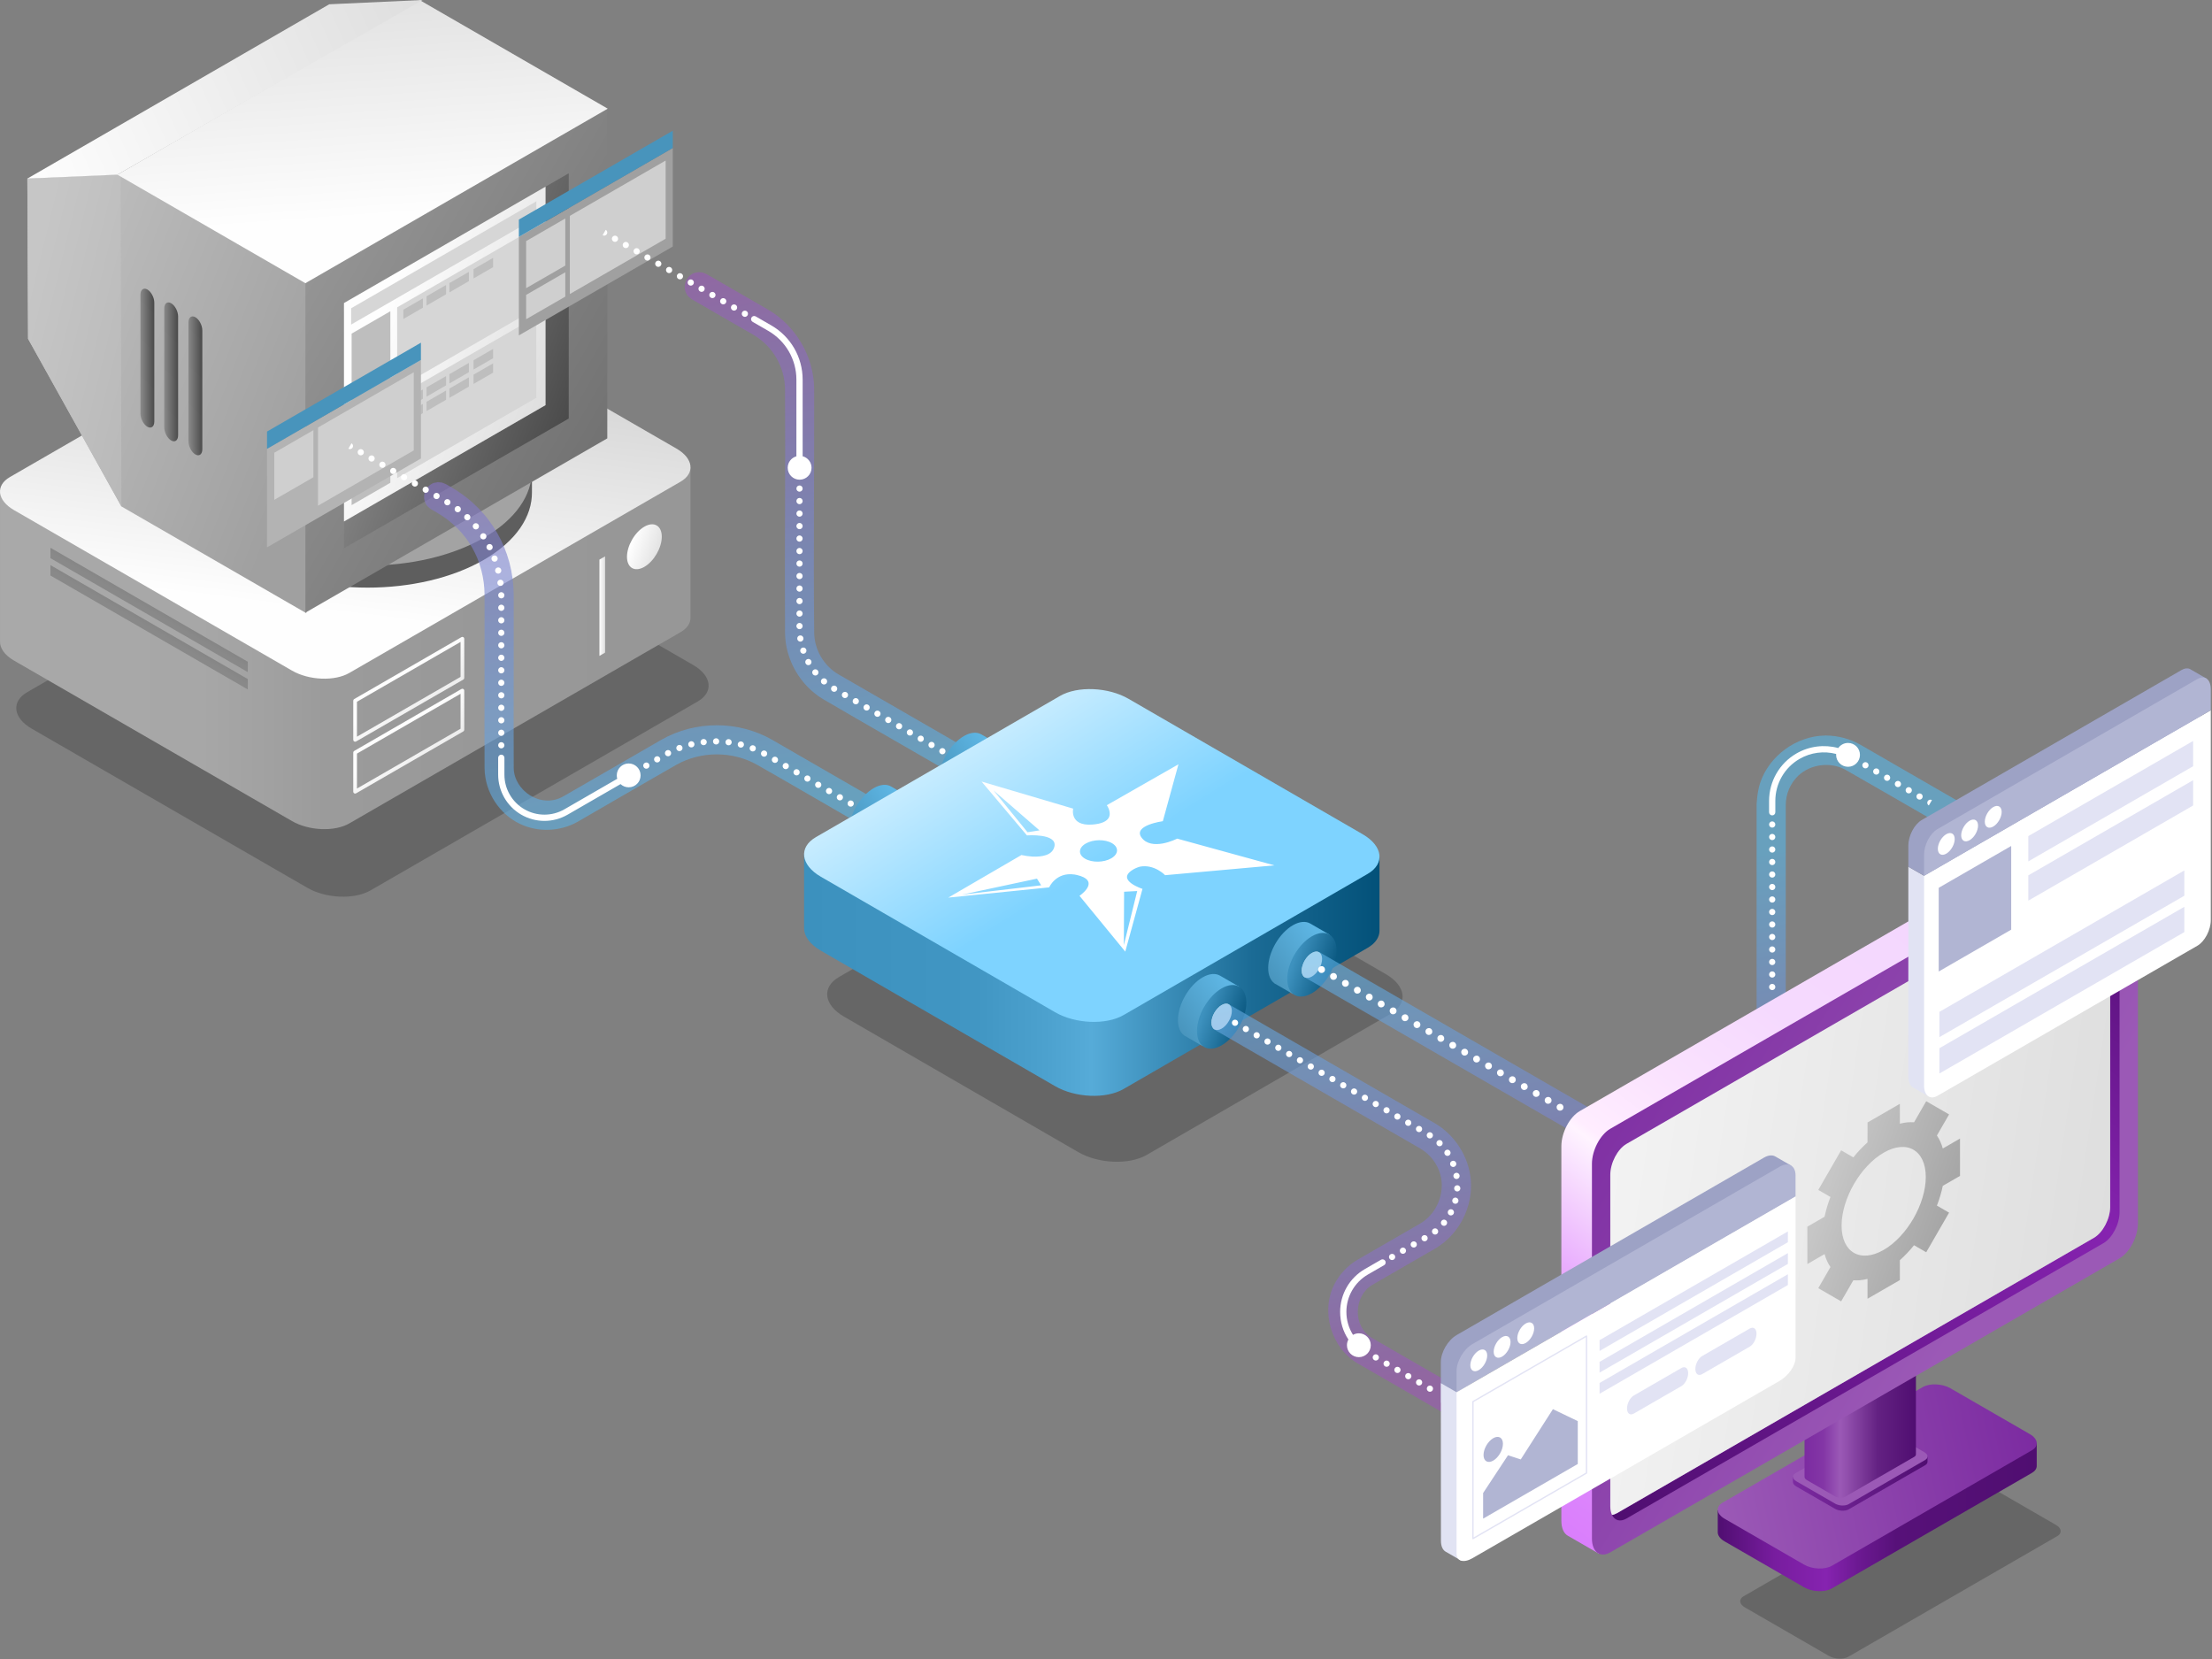 <?xml version="1.0" encoding="UTF-8" standalone="no"?><!DOCTYPE svg PUBLIC "-//W3C//DTD SVG 1.1//EN" "http://www.w3.org/Graphics/SVG/1.1/DTD/svg11.dtd"><svg width="1317px" height="988px" version="1.1" xmlns="http://www.w3.org/2000/svg" xmlns:xlink="http://www.w3.org/1999/xlink" xml:space="preserve" xmlns:serif="http://www.serif.com/" style="fill-rule:evenodd;clip-rule:evenodd;stroke-linecap:round;stroke-linejoin:round;stroke-miterlimit:1.5;"><rect width="100%" height="100%" fill="#808080" stroke="none"/><g id="legacy-app"><g id="shadow"><path d="M685.648,499.325c-12.061,-6.977 -30.333,-7.735 -40.779,-1.694l-145.322,84.054c-10.446,6.041 -9.133,16.611 2.929,23.587l139.464,80.667c12.063,6.977 30.335,7.735 40.779,1.694l145.322,-84.054c10.446,-6.042 9.134,-16.611 -2.927,-23.588l-139.466,-80.666Z" style="fill-opacity:0.2;"/><path d="M248.641,301.21c-11.137,-6.43 -28.008,-7.13 -37.653,-1.561l-194.795,112.465c-9.644,5.568 -8.433,15.309 2.704,21.739l164.055,94.717c11.137,6.43 28.009,7.129 37.654,1.561l194.794,-112.465c9.645,-5.568 8.434,-15.309 -2.703,-21.739l-164.056,-94.717Z" style="fill-opacity:0.2;"/><path d="M1174.05,879.023c-3.398,-1.962 -8.546,-2.175 -11.489,-0.476l-124.475,71.866c-2.943,1.699 -2.574,4.671 0.825,6.633l50.058,28.902c3.398,1.962 8.547,2.175 11.489,0.476l124.476,-71.866c2.943,-1.699 2.573,-4.671 -0.825,-6.633l-50.059,-28.902Z" style="fill-opacity:0.2;"/></g><g id="old-computer" serif:id="old computer"><g><path d="M116.315,309.866l86.874,-50.157c8.73,-5.04 24.003,-4.407 34.085,1.413l72.203,41.687l101.645,-24.461l0,89.379l0.001,0.082l-0.001,0.087l0,0.034l-0.001,0c-0.046,3.161 -1.986,6.172 -5.892,8.428l-197.295,113.908c-8.731,5.041 -24.004,4.408 -34.085,-1.413l-165.508,-95.556c-5.728,-3.307 -8.556,-7.581 -8.328,-11.581l0,0l0,-88.683l116.302,16.833Z" style="fill:url(#_Linear1);"/><path d="M237.274,171.541c-10.082,-5.821 -25.355,-6.454 -34.085,-1.413l-197.296,113.908c-8.73,5.041 -7.634,13.859 2.448,19.679l165.508,95.557c10.081,5.82 25.354,6.453 34.085,1.413l197.295,-113.909c8.731,-5.04 7.634,-13.858 -2.447,-19.679l-165.508,-95.556Z" style="fill:url(#_Linear2);"/></g><g><path d="M123.856,279.729c4.133,-9.651 12.726,-18.793 25.779,-26.33c38.203,-22.056 100.234,-22.056 138.436,0c13.054,7.537 21.647,16.679 25.78,26.33l2.869,0l0,13.136l0,0c0.221,14.633 -9.329,29.306 -28.649,40.46c-38.202,22.057 -100.233,22.057 -138.436,0c-19.101,-11.028 -28.651,-25.495 -28.651,-39.963l0,-13.633l2.872,0Z" style="fill:#5e5e5e;"/><path d="M149.635,240.263c38.203,-22.056 100.234,-22.056 138.436,0c38.203,22.057 38.203,57.87 0,79.926c-38.202,22.057 -100.233,22.057 -138.436,0c-38.202,-22.056 -38.202,-57.869 0,-79.926Z" style="fill:#a3a3a3;"/></g><g><path d="M16.283,106.323l55.557,-2.549l110.518,64.45l0,196.848l-110.068,-63.548l-55.587,-99.812l-0.42,-95.389Z" style="fill:url(#_Linear3);"/><path d="M16.283,106.323l55.557,-2.549l0.45,197.75l-55.587,-99.812l-0.42,-95.389Z" style="fill:url(#_Linear4);"/><path d="M361.576,64.85l-179.741,103.774l0,196.146l179.741,-103.774l0,-196.146Z" style="fill:url(#_Linear5);"/><path d="M324.793,111.143l13.823,-7.981l0,146.035l-133.822,77.262l0,-15.962l119.999,-69.281l0,-130.073Z" style="fill:url(#_Linear6);"/><path d="M324.793,241.216l-119.999,69.281l0,-130.073l119.999,-69.281l0,130.073Z" style="fill:url(#_Linear7);"/><path d="M249.901,0.077l-179.999,103.923l111.933,64.624l179.999,-103.922l-111.933,-64.625Z" style="fill:url(#_Linear8);"/><path d="M196.024,2.549l-179.741,103.774l53.619,-2.323l181.68,-104l-55.558,2.549Z" style="fill:url(#_Linear9);"/></g><g><path d="M383.659,313.569c5.717,-3.301 10.358,-0.621 10.358,5.98c0,6.601 -4.641,14.64 -10.358,17.941c-5.717,3.3 -10.358,0.621 -10.358,-5.98c0,-6.602 4.641,-14.641 10.358,-17.941Z" style="fill:url(#_Linear10);"/><path d="M276.414,380.29c0,-0.393 -0.209,-0.757 -0.55,-0.954c-0.341,-0.196 -0.761,-0.196 -1.102,0l-63.88,36.882c-0.341,0.196 -0.551,0.56 -0.551,0.954l0,23.352c0,0.394 0.21,0.757 0.551,0.954c0.341,0.197 0.761,0.197 1.102,0l63.88,-36.881c0.341,-0.197 0.55,-0.561 0.55,-0.954l0,-23.353Zm-63.88,37.518l0,20.808l61.677,-35.609l0,-20.809l-61.677,35.61Z" style="fill:url(#_Linear11);"/><path d="M276.414,411.166c0,-0.394 -0.209,-0.758 -0.55,-0.954c-0.341,-0.197 -0.761,-0.197 -1.102,0l-63.88,36.881c-0.341,0.197 -0.551,0.56 -0.551,0.954l0,23.352c0,0.394 0.21,0.757 0.551,0.954c0.341,0.197 0.761,0.197 1.102,0l63.88,-36.881c0.341,-0.197 0.55,-0.56 0.55,-0.954l0,-23.352Zm-63.88,37.517l0,20.808l61.677,-35.609l0,-20.808l-61.677,35.609Z" style="fill:url(#_Linear12);"/><path d="M360.273,331.239l-3.364,1.942l0,57.318l3.364,-1.942l0,-57.318Z" style="fill:url(#_Linear13);"/><path d="M91.87,180.254c0,-3.036 -1.849,-6.568 -4.125,-7.882c-2.277,-1.315 -4.126,0.082 -4.126,3.118l0,70.709c0,3.036 1.849,6.568 4.126,7.882c2.276,1.315 4.125,-0.083 4.125,-3.119l0,-70.708Z" style="fill:url(#_Linear14);"/><path d="M106.037,188.433c0,-3.036 -1.849,-6.568 -4.126,-7.882c-2.277,-1.315 -4.126,0.082 -4.126,3.118l0,70.709c0,3.036 1.849,6.568 4.126,7.882c2.277,1.315 4.126,-0.083 4.126,-3.119l0,-70.708Z" style="fill:url(#_Linear15);"/><path d="M120.451,196.755c0,-3.036 -1.849,-6.568 -4.126,-7.882c-2.277,-1.315 -4.125,0.083 -4.125,3.119l0,70.708c0,3.036 1.848,6.568 4.125,7.882c2.277,1.315 4.126,-0.083 4.126,-3.119l0,-70.708Z" style="fill:url(#_Linear16);"/><path d="M147.533,393.99l-117.502,-67.84l0,6.18l117.502,67.84l0,-6.18Z" style="fill:url(#_Linear17);"/><path d="M147.533,404.312l-117.502,-67.84l0,6.18l117.502,67.839l0,-6.179Z" style="fill:url(#_Linear18);"/><path d="M232.42,185.309l-23.072,13.321l0,102.12l23.072,-13.322l0,-102.119Z" style="fill:#bebebe;"/><path d="M319.335,135.129l-82.86,47.839l0,48.371l82.86,-47.839l0,-48.371Z" style="fill:#d6d6d6;"/><path d="M319.335,188.456l-82.86,47.839l0,48.371l82.86,-47.839l0,-48.371Z" style="fill:#d6d6d6;"/><path d="M319.335,119.866l-110.272,63.666l0,9.717l110.272,-63.666l0,-9.717Z" style="fill:#d6d6d6;"/><path d="M251.778,177.665l-11.629,6.714l0,5.531l11.629,-6.714l0,-5.531Z" style="fill:#bebebe;"/><path d="M251.778,231.886l-11.629,6.714l0,5.531l11.629,-6.714l0,-5.531Z" style="fill:#bebebe;"/><path d="M251.778,240.474l-11.629,6.714l0,5.531l11.629,-6.714l0,-5.531Z" style="fill:#bebebe;"/><path d="M265.578,169.697l-11.63,6.714l0,5.531l11.63,-6.714l0,-5.531Z" style="fill:#bebebe;"/><path d="M265.578,223.919l-11.63,6.714l0,5.531l11.63,-6.714l0,-5.531Z" style="fill:#bebebe;"/><path d="M265.578,232.506l-11.63,6.715l0,5.531l11.63,-6.715l0,-5.531Z" style="fill:#bebebe;"/><path d="M279.182,161.843l-11.63,6.714l0,5.531l11.63,-6.714l0,-5.531Z" style="fill:#bebebe;"/><path d="M279.182,216.064l-11.63,6.715l0,5.531l11.63,-6.715l0,-5.531Z" style="fill:#bebebe;"/><path d="M279.182,224.652l-11.63,6.714l0,5.531l11.63,-6.714l0,-5.531Z" style="fill:#bebebe;"/><path d="M293.578,153.531l-11.629,6.714l0,5.531l11.629,-6.714l0,-5.531Z" style="fill:#bebebe;"/><path d="M293.578,207.753l-11.629,6.714l0,5.531l11.629,-6.715l0,-5.53Z" style="fill:#bebebe;"/><path d="M293.578,216.34l-11.629,6.714l0,5.531l11.629,-6.714l0,-5.531Z" style="fill:#bebebe;"/></g><path d="M400.565,88.126l-91.643,52.91l0,58.657l91.643,-52.91l0,-58.657Z" style="fill:#a0a0a0;"/><path d="M250.616,214.327l-91.643,52.91l0,58.657l91.643,-52.91l0,-58.657Z" style="fill:#b3b3b3;"/><path d="M186.605,256.112l-23.313,13.46l0,28.031l23.313,-13.46l0,-28.031Z" style="fill:#cfcfcf;"/><path d="M336.569,130.08l-23.314,13.46l0,28.031l23.314,-13.46l0,-28.031Z" style="fill:#cfcfcf;"/><path d="M336.569,162.11l-23.314,13.46l0,14.488l23.314,-13.46l0,-14.488Z" style="fill:#cfcfcf;"/><path d="M246.347,221.62l-57.023,32.922l0,46.55l57.023,-32.922l0,-46.55Z" style="fill:#cfcfcf;"/><path d="M396.31,95.588l-57.022,32.922l0,46.55l57.022,-32.922l0,-46.55Z" style="fill:#cfcfcf;"/><path d="M400.565,77.827l-91.643,52.91l0,10.299l91.643,-52.91l0,-10.299Z" style="fill:#4894bc;"/><path d="M250.616,204.028l-91.643,52.91l0,10.299l91.643,-52.91l0,-10.299Z" style="fill:#4894bc;"/></g><g id="tube-2" opacity="0.6"><path d="M418.349,162.275l2.294,0.918c31.058,17.932 5.83,3.288 36.854,21.278c16.382,9.595 27.144,27.937 27.265,47.223c0.101,48.389 -0.495,96.782 0.002,145.169c0.147,9.907 5.676,19.511 14.328,24.578c0,0 81.21,46.887 81.21,46.887l1.942,1.527c1.257,1.765 1.819,2.154 2.242,4.349c0.92,4.771 -2.97,10.07 -8.112,10.315c-2.232,0.106 -2.743,-0.348 -4.754,-1.154c-24.005,-13.859 -57.521,-33.013 -81.439,-47.02c-13.581,-8.031 -22.616,-23.405 -22.781,-39.459c-0.296,-48.425 0.3,-96.852 -0.003,-145.277c-0.136,-13.029 -7.354,-25.59 -18.787,-32.219l-36.649,-21.159c-1.702,-1.339 -2.352,-1.554 -3.376,-3.541c-1.882,-3.652 -0.725,-8.624 2.681,-11.05c1.82,-1.296 2.496,-1.19 4.623,-1.6c0.82,0.078 1.64,0.157 2.46,0.235Z" style="fill:url(#_Linear19);"/><path d="M263.162,287.316l2.294,0.918c17.785,10.268 -14.151,-8.222 3.611,2.085c23.007,13.475 36.631,37.19 36.799,63.985c0.073,34.325 -0.141,68.652 0.002,102.977c0.166,13.363 16.056,24.421 29.369,16.956c19.596,-11.205 39.075,-22.614 58.648,-33.859c19.958,-11.36 45.614,-11.531 65.917,0.133l69.907,40.36c2.652,2.086 4.616,5.051 4.301,8.344c-0.397,4.165 -4.095,7.65 -8.229,7.847c-2.232,0.106 -2.743,-0.349 -4.754,-1.154c-19.27,-11.125 -50.916,-29.551 -70.254,-40.558c-14.601,-8.23 -33.35,-8.305 -48.091,0c-19.614,11.164 -39.091,22.567 -58.636,33.852c-10.39,5.941 -23.55,6.484 -34.293,1.42c-12.497,-5.892 -21.072,-18.994 -21.249,-33.197c-0.142,-34.349 0.071,-68.699 -0.002,-103.048c-0.13,-20.722 -10.245,-38.65 -28.404,-49.187l-3.324,-1.918c-1.702,-1.339 -2.352,-1.555 -3.376,-3.541c-1.917,-3.718 -0.69,-8.649 2.681,-11.05c1.821,-1.296 2.496,-1.19 4.623,-1.6c0.82,0.078 1.64,0.156 2.46,0.235Z" style="fill:url(#_Linear20);"/></g><g id="connector"><path d="M508.983,503.694c-2.2,-1.694 -3.53,-4.778 -3.53,-8.985c0,-9.357 6.579,-20.752 14.682,-25.431c4.052,-2.339 7.722,-2.559 10.38,-1.025c0,0 11.489,6.634 11.489,6.634l-21.869,35.317l-11.184,-6.457l0.032,-0.053Z" style="fill:url(#_Linear21);"/><path d="M531.485,475.831c8.103,-4.678 14.682,-0.88 14.682,8.477c0,9.357 -6.579,20.752 -14.682,25.431c-8.104,4.678 -14.683,0.88 -14.683,-8.477c0,-9.357 6.579,-20.752 14.683,-25.431Z" style="fill:url(#_Linear22);"/><path d="M531.485,485.767c3.354,-1.936 6.078,-0.364 6.078,3.509c0,3.873 -2.724,8.59 -6.078,10.527c-3.354,1.936 -6.078,0.364 -6.078,-3.509c0,-3.873 2.724,-8.59 6.078,-10.527Z" style="fill:#fff;"/></g><g id="connector1" serif:id="connector"><path d="M562.716,472.671c-2.2,-1.694 -3.531,-4.777 -3.531,-8.985c0,-9.357 6.579,-20.752 14.683,-25.43c4.052,-2.34 7.722,-2.56 10.38,-1.025c0,0 11.489,6.633 11.489,6.633l-21.869,35.317l-11.184,-6.457l0.032,-0.053Z" style="fill:url(#_Linear23);"/><path d="M585.218,444.808c8.103,-4.678 14.682,-0.88 14.682,8.477c0,9.357 -6.579,20.753 -14.682,25.431c-8.104,4.679 -14.683,0.88 -14.683,-8.477c0,-9.357 6.579,-20.752 14.683,-25.431Z" style="fill:url(#_Linear24);"/><path d="M585.218,454.745c3.354,-1.937 6.077,-0.365 6.077,3.508c0,3.874 -2.723,8.59 -6.077,10.527c-3.354,1.937 -6.078,0.364 -6.078,-3.509c0,-3.873 2.724,-8.59 6.078,-10.526Z" style="fill:#fff;"/></g><g id="martini-box"><path d="M543.739,508.92l87.376,-50.54c10.446,-6.041 28.718,-5.283 40.779,1.694l85.97,49.725l63.475,0.26l0,44.026c0,3.84 -2.319,7.505 -7.052,10.243l-145.32,84.053c-10.446,6.042 -28.718,5.283 -40.779,-1.693l-139.466,-80.667c-6.598,-3.817 -9.979,-8.706 -9.979,-13.344l0,-44.024l64.996,0.267Z" style="fill:url(#_Linear25);"/><path d="M671.894,416.048c-12.061,-6.975 -30.333,-7.735 -40.779,-1.692l-145.322,84.052c-10.446,6.043 -9.133,16.611 2.929,23.588l139.466,80.666c12.061,6.977 30.333,7.735 40.779,1.694l145.32,-84.054c10.446,-6.041 9.134,-16.611 -2.927,-23.585l-139.466,-80.669Z" style="fill:url(#_Linear26);"/><path id="icon" d="M608.15,509.068c2.119,0.477 4.349,0.792 6.633,0.943c5.323,0.215 11.941,-0.669 13.039,-6.142c1.575,-7.829 -16.417,-6.49 -16.417,-6.49l-26.979,-32.048l54.526,16.118c0,0 -2.316,10.406 11.219,9.495c5.74,-0.386 8.562,-1.949 9.805,-3.805c2.135,-3.399 -0.989,-7.739 -0.989,-7.739l42.655,-24.35l-9.3,33.874c0,0 -17.776,2.433 -12.806,9.578c2.921,4.208 8.135,4.501 12.691,3.711c4.695,-0.867 8.669,-2.904 8.669,-2.904l57.865,15.921l-65.062,5.851c0,0 -6.444,-6.739 -15.026,-5.067c-1.849,0.53 -3.491,1.287 -4.806,2.215c-9.068,6.06 6.362,10.999 6.362,10.999l-10.257,37.358l-27.259,-33.236c0,0 0.168,-0.111 0.44,-0.304c2.073,-1.536 11.238,-9.004 -1.998,-12.089c-0.319,-0.073 -0.626,-0.134 -0.931,-0.19c-0.111,-0.019 -0.228,-0.044 -0.336,-0.061c-0.083,-0.013 -0.163,-0.023 -0.245,-0.036c-10.916,-1.563 -14.924,7.555 -14.924,7.555l-0.013,-0.055c-0.051,0.109 -0.078,0.174 -0.078,0.174l-60.054,6.092l43.356,-25.24l-0.087,-0.049l0.126,0.026l0.181,-0.105Zm61.127,21.868l7.805,-0.427l-7.96,32.18l0.155,-31.753Zm-100.195,2.116l-0.059,0.005l-0.177,0.06l0.236,-0.065Zm0.397,-0.05l-0.053,0.007l-0.151,0.054l0.204,-0.061Zm3.181,-0.327l44.739,-9.545l2.492,3.978l-47.231,5.567Zm73.769,-30.439c4.418,-2.554 11.41,-2.659 15.607,-0.232c4.197,2.428 4.019,6.473 -0.399,9.029c-4.418,2.555 -11.41,2.659 -15.607,0.231c-4.197,-2.427 -4.019,-6.473 0.399,-9.028Zm-26.252,9.805l0.013,0.002l0.02,-0.014l-0.033,0.012Zm-28.694,-41.482l20.302,24.953l7.107,-1.123l-27.409,-23.83Zm-2.459,-2.154l0.095,0.021l-0.429,-0.237l0.334,0.216Z" style="fill:#fff;"/></g><g id="connector2" serif:id="connector"><path d="M704.857,616.331c-2.201,-1.694 -3.531,-4.778 -3.531,-8.985c0,-9.357 6.579,-20.752 14.683,-25.431c4.051,-2.339 7.722,-2.559 10.38,-1.025c0,0 11.489,6.634 11.489,6.634l-21.869,35.317l-11.184,-6.457l0.032,-0.053Z" style="fill:url(#_Linear27);"/><path d="M727.359,588.468c8.103,-4.678 14.682,-0.88 14.682,8.477c0,9.357 -6.579,20.752 -14.682,25.431c-8.104,4.679 -14.683,0.88 -14.683,-8.477c0,-9.357 6.579,-20.752 14.683,-25.431Z" style="fill:url(#_Linear28);"/><path d="M727.359,598.404c3.354,-1.936 6.077,-0.364 6.077,3.509c0,3.873 -2.723,8.59 -6.077,10.527c-3.355,1.936 -6.078,0.364 -6.078,-3.509c0,-3.873 2.723,-8.59 6.078,-10.527Z" style="fill:#fff;"/></g><g id="connector3" serif:id="connector"><path d="M758.59,585.309c-2.201,-1.695 -3.531,-4.778 -3.531,-8.986c0,-9.357 6.579,-20.752 14.683,-25.43c4.051,-2.34 7.722,-2.56 10.38,-1.025c0,0 11.489,6.633 11.489,6.633l-21.869,35.317l-11.184,-6.457l0.032,-0.052Z" style="fill:url(#_Linear29);"/><path d="M781.091,557.446c8.104,-4.679 14.683,-0.881 14.683,8.476c0,9.358 -6.579,20.753 -14.683,25.431c-8.103,4.679 -14.682,0.88 -14.682,-8.477c0,-9.357 6.579,-20.752 14.682,-25.43Z" style="fill:url(#_Linear30);"/><path d="M781.091,567.382c3.355,-1.937 6.078,-0.365 6.078,3.509c0,3.873 -2.723,8.59 -6.078,10.526c-3.354,1.937 -6.077,0.364 -6.077,-3.509c0,-3.873 2.723,-8.59 6.077,-10.526Z" style="fill:#fff;"/></g><g id="tube-1" opacity="0.6"><path d="M1087.45,437.927c7.086,0.087 14.152,2.016 20.278,5.517l107.273,61.934c2.653,2.086 4.616,5.051 4.301,8.344c-0.397,4.165 -4.095,7.65 -8.229,7.847c-2.232,0.106 -2.743,-0.348 -4.754,-1.153c-35.81,-20.675 -71.532,-41.503 -107.431,-62.024c-8.842,-4.961 -20.782,-3.538 -28.144,3.388c-4.732,4.453 -7.493,10.847 -7.52,17.42l0,253.013c-0.129,0.853 -0.132,1.734 -0.386,2.559c-1.035,3.357 -4.234,5.843 -7.647,6.098c-2.338,0.175 -2.881,-0.311 -4.99,-1.139l-273.493,-157.901c-1.754,-1.387 -1.905,-3.475 -1.461,-6.009c0.525,-2.991 2.922,-6.201 4.437,-7.432c2.718,-2.211 4.359,-2.119 6.295,-1.256l259.881,150.042l0,-238.01c0,0 0.217,-7.316 2.106,-12.999c5.333,-16.037 21.361,-27.89 38.482,-28.234c0.334,-0.005 0.668,-0.006 1.002,-0.005Z" style="fill:url(#_Linear31);"/><path d="M731.385,597.825l1.272,0.721l121.633,70.226c11.984,6.989 20.264,19.958 21.413,33.777c1.334,16.042 -6.887,32.329 -21.118,40.781c-12.504,7.287 -25.097,14.423 -37.601,21.711c-10.753,6.39 -12.132,24.573 0.148,31.731l89.918,51.914c3.296,2.591 5.289,6.824 3.719,10.745c-1.245,3.111 -4.381,5.29 -7.646,5.446c-2.233,0.106 -2.744,-0.349 -4.755,-1.154l-89.949,-51.932c-15.83,-9.227 -22.406,-31.041 -13.757,-47.524c3.078,-5.865 7.817,-10.805 13.514,-14.191c12.505,-7.288 25.099,-14.424 37.604,-21.712c9.574,-5.686 14.689,-17.977 11.87,-28.753c-1.723,-6.583 -6.111,-12.343 -12.075,-15.821l-121.6,-70.206c-0.113,-0.262 -1.818,-0.889 -2.379,-2.572c-0.621,-1.863 -0.378,-5.08 1.853,-8.697c1.191,-1.932 2.535,-3.22 4.519,-4.225c1.314,-0.666 2.631,-0.601 3.417,-0.265Z" style="fill:url(#_Linear32);"/></g><path id="white" d="M850.428,828.406c0,0 0,0 0,0c0.889,0.514 2.028,0.209 2.541,-0.68c0.514,-0.89 0.208,-2.028 -0.681,-2.542c0,0 0,0 0,0c-0.889,-0.513 -2.028,-0.208 -2.541,0.681c-0.514,0.889 -0.208,2.028 0.681,2.541Zm-6.445,-3.72c0,0 0,0 0,0c0.889,0.513 2.028,0.208 2.541,-0.681c0.514,-0.89 0.209,-2.028 -0.68,-2.542c0,0 -0.001,0 -0.001,0c-0.889,-0.513 -2.028,-0.208 -2.541,0.681c-0.513,0.889 -0.208,2.028 0.681,2.542Zm-6.445,-3.721c0,0 0,0 0,0c0.89,0.513 2.028,0.208 2.542,-0.681c0.513,-0.889 0.208,-2.028 -0.681,-2.542c0,0 0,0 0,0c-0.889,-0.513 -2.028,-0.208 -2.542,0.681c-0.513,0.89 -0.208,2.028 0.681,2.542Zm-6.444,-3.721c0,0 0,0 0,0c0.889,0.513 2.028,0.208 2.541,-0.681c0.513,-0.889 0.208,-2.028 -0.681,-2.541c0,0 0,0 0,0c-0.889,-0.514 -2.028,-0.209 -2.541,0.681c-0.514,0.889 -0.209,2.028 0.681,2.541Zm-6.445,-3.721c0,0 0,0 0,0c0.889,0.513 2.028,0.208 2.541,-0.681c0.514,-0.889 0.209,-2.028 -0.681,-2.541c0,0 0,0 0,0c-0.889,-0.514 -2.028,-0.209 -2.541,0.681c-0.513,0.889 -0.208,2.028 0.681,2.541Zm-6.445,-3.721c0,0 0,0 0,0c0.89,0.514 2.028,0.209 2.542,-0.681c0.513,-0.889 0.208,-2.028 -0.681,-2.541c0,0 0,0 0,0c-0.89,-0.514 -2.028,-0.208 -2.542,0.681c-0.513,0.889 -0.208,2.028 0.681,2.541Zm-15.379,-12.269c-3.186,-4.752 -4.921,-10.439 -4.921,-16.45c0,-10.519 5.612,-20.239 14.722,-25.498l9.581,-5.532l0.256,-0.123l0.355,-0.099l0.359,-0.027l0.355,0.042l0.34,0.108l0.315,0.173l0.278,0.233l0.18,0.214l0.149,0.244l0.109,0.259l0.081,0.357l0.01,0.359l-0.059,0.352l-0.125,0.335l-0.188,0.306l-0.248,0.269l-0.225,0.17l-0.081,0.05l-9.582,5.532c-7.958,4.595 -12.861,13.086 -12.861,22.276c0,4.922 1.406,9.644 3.936,13.674c1.031,-0.585 2.223,-0.919 3.493,-0.919c3.917,0 7.098,3.18 7.098,7.098c0,3.917 -3.181,7.097 -7.098,7.097c-3.917,0 -7.098,-3.18 -7.098,-7.097c0,-1.233 0.315,-2.392 0.869,-3.403Zm25.084,-50.772c0,0 0,0 0,0c-0.889,0.513 -1.194,1.652 -0.681,2.541c0.513,0.889 1.652,1.195 2.541,0.681c0,0 0,0 0,0c0.89,-0.513 1.195,-1.652 0.681,-2.541c-0.513,-0.889 -1.652,-1.195 -2.541,-0.681Zm6.445,-3.721c0,0 0,0 0,0c-0.89,0.513 -1.195,1.652 -0.681,2.541c0.513,0.89 1.652,1.195 2.541,0.681c0,0 0,0 0,0c0.889,-0.513 1.195,-1.652 0.681,-2.541c-0.513,-0.889 -1.652,-1.194 -2.541,-0.681Zm6.444,-3.721c0,0 0,0 0,0c-0.889,0.514 -1.194,1.652 -0.681,2.542c0.514,0.889 1.653,1.194 2.542,0.68c0,0 0,0 0,0c0.889,-0.513 1.194,-1.652 0.681,-2.541c-0.514,-0.889 -1.652,-1.194 -2.542,-0.681Zm6.445,-3.721c0,0 0,0 0,0c-0.889,0.514 -1.194,1.652 -0.681,2.542c0.514,0.889 1.652,1.194 2.542,0.681c0,0 0,0 0,0c0.889,-0.514 1.194,-1.653 0.681,-2.542c-0.514,-0.889 -1.653,-1.194 -2.542,-0.681Zm6.037,-3.867c0,0 0,0 0,0c-0.808,0.634 -0.948,1.805 -0.314,2.612c0.634,0.808 1.805,0.949 2.612,0.314c0,0 0,0 0,0c0.808,-0.634 0.948,-1.804 0.314,-2.612c-0.634,-0.807 -1.805,-0.948 -2.612,-0.314Zm5.029,-4.909c0,0 0,0 0,0c-0.654,0.792 -0.541,1.965 0.251,2.619c0.792,0.653 1.965,0.541 2.619,-0.251c0,0 0,0 0,0c0.653,-0.792 0.541,-1.966 -0.251,-2.619c-0.792,-0.654 -1.966,-0.541 -2.619,0.251Zm3.866,-5.87c0,0 0,0 0,0c-0.47,0.913 -0.11,2.036 0.803,2.506c0.913,0.469 2.036,0.109 2.506,-0.804c0,0 0,0 0,0c0.47,-0.913 0.11,-2.035 -0.803,-2.505c-0.913,-0.47 -2.036,-0.11 -2.506,0.803Zm2.527,-6.558c0,0 0,0 0,0c-0.264,0.992 0.327,2.012 1.319,2.276c0.992,0.265 2.012,-0.326 2.277,-1.319c0,0 0,0 0,0c0.264,-0.992 -0.327,-2.012 -1.319,-2.276c-0.993,-0.264 -2.013,0.327 -2.277,1.319Zm1.069,-6.946c0,0 0,0 0,0c-0.046,1.025 0.749,1.896 1.775,1.942c1.025,0.047 1.896,-0.749 1.942,-1.774c0,0 0,0 0,0c0.046,-1.026 -0.749,-1.897 -1.774,-1.943c-1.026,-0.046 -1.897,0.749 -1.943,1.775Zm-0.422,-7.027c0,0 0,0 0,0c0.168,1.013 1.126,1.699 2.139,1.531c1.013,-0.168 1.699,-1.127 1.531,-2.14c0,0 0,0 0,0c-0.168,-1.013 -1.127,-1.699 -2.14,-1.531c-1.013,0.169 -1.699,1.127 -1.53,2.14Zm-1.871,-6.787c0,0 0,0 0,0c0.375,0.956 1.455,1.428 2.411,1.054c0.956,-0.375 1.428,-1.455 1.054,-2.411c0,0 0,0 0,0c-0.375,-0.956 -1.455,-1.428 -2.411,-1.054c-0.956,0.375 -1.428,1.455 -1.054,2.411Zm-3.236,-6.254c0.001,0 0.001,0 0.001,0c0.564,0.858 1.718,1.097 2.576,0.533c0.858,-0.565 1.097,-1.719 0.532,-2.577c0,0 0,0 0,0c-0.564,-0.858 -1.718,-1.097 -2.576,-0.532c-0.858,0.564 -1.097,1.718 -0.533,2.576Zm-4.459,-5.448c0,0 0,0 0,0c0.73,0.722 1.909,0.716 2.631,-0.013c0.723,-0.73 0.717,-1.909 -0.013,-2.631c0,0 0,0 0,0c-0.729,-0.723 -1.908,-0.717 -2.631,0.013c-0.722,0.729 -0.717,1.908 0.013,2.631Zm-5.492,-4.406c0,0 0,0 0,0c0.864,0.556 2.016,0.306 2.572,-0.558c0.555,-0.863 0.305,-2.015 -0.558,-2.571c0,0 0,0 0,0c-0.864,-0.556 -2.016,-0.306 -2.571,0.558c-0.556,0.863 -0.306,2.015 0.557,2.571Zm-6.346,-3.71c0,0 0,0 0,0c0.889,0.514 2.028,0.208 2.541,-0.681c0.513,-0.889 0.208,-2.028 -0.681,-2.541c0,0 0,0 0,0c-0.889,-0.514 -2.028,-0.209 -2.541,0.681c-0.514,0.889 -0.209,2.028 0.681,2.541Zm-6.445,-3.721c0,0 0,0 0,0c0.889,0.514 2.028,0.209 2.541,-0.681c0.514,-0.889 0.209,-2.028 -0.681,-2.541c0,0 0,0 0,0c-0.889,-0.514 -2.028,-0.208 -2.541,0.681c-0.514,0.889 -0.208,2.028 0.681,2.541Zm-6.445,-3.721c0,0 0,0 0,0c0.889,0.514 2.028,0.209 2.542,-0.681c0.513,-0.889 0.208,-2.028 -0.681,-2.541c0,0 0,0 0,0c-0.89,-0.513 -2.028,-0.208 -2.542,0.681c-0.513,0.889 -0.208,2.028 0.681,2.541Zm-6.445,-3.72c0,0 0,0 0,0c0.89,0.513 2.028,0.208 2.542,-0.681c0.513,-0.89 0.208,-2.028 -0.681,-2.542c0,0 0,0 0,0c-0.889,-0.513 -2.028,-0.208 -2.542,0.681c-0.513,0.889 -0.208,2.028 0.681,2.542Zm103.198,-1.64c0,0 0,0 0,0c0.98,0.566 2.234,0.23 2.8,-0.75c0.565,-0.979 0.229,-2.234 -0.751,-2.799c0,0 0,0 0,0c-0.979,-0.566 -2.234,-0.23 -2.799,0.75c-0.566,0.979 -0.229,2.234 0.75,2.799Zm-109.642,-2.081c0,0 0,0 0,0c0.889,0.513 2.028,0.208 2.541,-0.681c0.514,-0.889 0.208,-2.028 -0.681,-2.542c0,0 0,0 0,0c-0.889,-0.513 -2.028,-0.208 -2.541,0.681c-0.514,0.89 -0.208,2.028 0.681,2.542Zm102.543,-2.018c0,0 0,0 0,0c0.979,0.566 2.234,0.23 2.799,-0.75c0.566,-0.979 0.23,-2.234 -0.75,-2.799c0,0 0,0 0,0c-0.979,-0.566 -2.234,-0.23 -2.799,0.75c-0.566,0.98 -0.23,2.234 0.75,2.799Zm-108.988,-1.703c0,0 0,0 0,0c0.889,0.513 2.028,0.208 2.541,-0.681c0.514,-0.889 0.209,-2.028 -0.681,-2.541c0,-0.001 0,-0.001 0,-0.001c-0.889,-0.513 -2.028,-0.208 -2.541,0.681c-0.513,0.89 -0.208,2.028 0.681,2.542Zm101.889,-2.395c0,0 0,0 0,0c0.979,0.565 2.234,0.229 2.799,-0.75c0.566,-0.98 0.23,-2.234 -0.75,-2.8c0,0 0,0 0,0c-0.98,-0.565 -2.234,-0.229 -2.8,0.75c-0.565,0.98 -0.229,2.234 0.751,2.8Zm-108.334,-1.326c0,0 0,0 0,0c0.89,0.513 2.028,0.208 2.542,-0.681c0.513,-0.889 0.208,-2.028 -0.681,-2.541c0,0 0,0 0,0c-0.89,-0.514 -2.028,-0.209 -2.542,0.681c-0.513,0.889 -0.208,2.028 0.681,2.541Zm101.234,-2.773c0,0 0,0 0,0c0.98,0.566 2.234,0.229 2.8,-0.75c0.565,-0.98 0.229,-2.234 -0.75,-2.8c0,0 0,0 0,0c-0.98,-0.565 -2.234,-0.229 -2.8,0.75c-0.565,0.98 -0.229,2.234 0.75,2.8Zm-107.678,-0.948c0,0 0,0 0,0c0.889,0.514 2.028,0.208 2.541,-0.681c0.513,-0.889 0.208,-2.028 -0.681,-2.541c0,0 0,0 0,0c-0.889,-0.514 -2.028,-0.208 -2.541,0.681c-0.514,0.889 -0.209,2.028 0.681,2.541Zm100.579,-3.151c0,0 0,0 0,0c0.98,0.566 2.234,0.23 2.8,-0.75c0.565,-0.979 0.229,-2.234 -0.75,-2.799c-0.001,0 -0.001,0 -0.001,0c-0.979,-0.566 -2.234,-0.23 -2.799,0.75c-0.566,0.979 -0.229,2.234 0.75,2.799Zm-107.024,-0.57c0,0 0,0 0,0c0.889,0.514 2.028,0.209 2.541,-0.681c0.514,-0.889 0.209,-2.028 -0.681,-2.541c0,0 0,0 0,0c-0.889,-0.513 -2.028,-0.208 -2.541,0.681c-0.514,0.889 -0.208,2.028 0.681,2.541Zm99.925,-3.529c0,0.001 0,0.001 0,0.001c0.98,0.565 2.234,0.229 2.799,-0.751c0.566,-0.979 0.23,-2.234 -0.75,-2.799c0,0 0,0 0,0c-0.979,-0.566 -2.234,-0.23 -2.799,0.75c-0.566,0.98 -0.23,2.234 0.75,2.799Zm-106.37,-0.192c0,0 0,0 0,0c0.889,0.514 2.028,0.209 2.542,-0.681c0.513,-0.889 0.208,-2.027 -0.681,-2.541c0,0 0,0 0,0c-0.89,-0.513 -2.028,-0.208 -2.542,0.681c-0.513,0.889 -0.208,2.028 0.681,2.541Zm-6.445,-3.72c0,0 0.001,0 0.001,0c0.889,0.513 2.028,0.208 2.541,-0.681c0.513,-0.89 0.208,-2.028 -0.681,-2.542c0,0 0,0 0,0c-0.889,-0.513 -2.028,-0.208 -2.541,0.681c-0.514,0.889 -0.209,2.028 0.68,2.542Zm105.716,-0.186c0,0 0,0 0,0c0.979,0.565 2.234,0.229 2.799,-0.75c0.566,-0.98 0.23,-2.234 -0.75,-2.8c0,0 0,0 0,0c-0.979,-0.565 -2.234,-0.229 -2.799,0.75c-0.566,0.98 -0.23,2.234 0.75,2.8Zm-112.16,-3.535c0,0 0,0 0,0c0.889,0.513 2.028,0.208 2.541,-0.681c0.514,-0.889 0.209,-2.028 -0.681,-2.542c0,0 0,0 0,0c-0.889,-0.513 -2.028,-0.208 -2.541,0.681c-0.514,0.89 -0.208,2.028 0.681,2.542Zm105.061,-0.564c0,0 0,0 0,0c0.979,0.566 2.234,0.23 2.799,-0.75c0.566,-0.98 0.23,-2.234 -0.75,-2.799c0,-0.001 0,-0.001 0,-0.001c-0.98,-0.565 -2.234,-0.229 -2.8,0.751c-0.565,0.979 -0.229,2.234 0.751,2.799Zm-111.506,-3.157c0,0 0,0 0,0c0.889,0.513 2.028,0.208 2.542,-0.681c0.513,-0.889 0.208,-2.028 -0.681,-2.541c0,0 0,0 -0.001,0c-0.889,-0.514 -2.028,-0.209 -2.541,0.68c-0.513,0.89 -0.208,2.028 0.681,2.542Zm104.406,-0.942c0,0 0,0 0,0c0.98,0.566 2.234,0.23 2.8,-0.75c0.565,-0.979 0.229,-2.234 -0.75,-2.799c0,0 0,0 0,0c-0.98,-0.566 -2.234,-0.23 -2.8,0.75c-0.565,0.979 -0.229,2.234 0.75,2.799Zm-110.851,-2.779c0,0 0,0 0,0c0.89,0.513 2.028,0.208 2.542,-0.681c0.513,-0.889 0.208,-2.028 -0.681,-2.541c0,0 0,0 0,0c-0.889,-0.514 -2.028,-0.209 -2.542,0.681c-0.513,0.889 -0.208,2.028 0.681,2.541Zm103.752,-1.319c0,0 0,0 0,0c0.98,0.565 2.234,0.229 2.8,-0.75c0.565,-0.98 0.229,-2.234 -0.75,-2.8c-0.001,0 -0.001,0 -0.001,0c-0.979,-0.566 -2.234,-0.229 -2.799,0.75c-0.566,0.98 -0.23,2.234 0.75,2.8Zm-110.196,-2.402c0,0 0,0 0,0c0.889,0.514 2.028,0.209 2.541,-0.681c0.514,-0.889 0.209,-2.028 -0.681,-2.541c0,0 0,0 0,0c-0.889,-0.514 -2.028,-0.208 -2.541,0.681c-0.514,0.889 -0.208,2.028 0.681,2.541Zm103.097,-1.697c0,0 0,0 0,0c0.979,0.565 2.234,0.229 2.799,-0.75c0.566,-0.98 0.23,-2.234 -0.75,-2.8c0,0 0,0 0,0c-0.979,-0.565 -2.234,-0.229 -2.799,0.75c-0.566,0.98 -0.23,2.234 0.75,2.8Zm-109.542,-2.024c0,0 0,0 0,0c0.889,0.514 2.028,0.209 2.541,-0.681c0.514,-0.889 0.209,-2.028 -0.68,-2.541c-0.001,0 -0.001,0 -0.001,0c-0.889,-0.513 -2.028,-0.208 -2.541,0.681c-0.513,0.889 -0.208,2.028 0.681,2.541Zm102.442,-2.075c0.001,0 0.001,0 0.001,0c0.979,0.566 2.234,0.23 2.799,-0.75c0.566,-0.98 0.229,-2.234 -0.75,-2.8c0,0 0,0 0,0c-0.98,-0.565 -2.234,-0.229 -2.8,0.751c-0.565,0.979 -0.229,2.233 0.75,2.799Zm-108.887,-1.646c0,0.001 0,0.001 0,0.001c0.89,0.513 2.028,0.208 2.542,-0.681c0.513,-0.89 0.208,-2.028 -0.681,-2.542c0,0 0,0 0,0c-0.889,-0.513 -2.028,-0.208 -2.542,0.681c-0.513,0.889 -0.208,2.028 0.681,2.541Zm101.788,-2.453c0,0 0,0 0,0c0.98,0.566 2.234,0.23 2.8,-0.75c0.565,-0.979 0.229,-2.234 -0.75,-2.799c0,0 0,0 0,0c-0.98,-0.566 -2.234,-0.23 -2.8,0.75c-0.565,0.979 -0.229,2.234 0.75,2.799Zm-108.232,-1.267c0,0 0,0 0,0c0.889,0.513 2.028,0.208 2.541,-0.681c0.513,-0.89 0.208,-2.028 -0.681,-2.542c0,0 0,0 0,0c-0.889,-0.513 -2.028,-0.208 -2.541,0.681c-0.514,0.89 -0.209,2.028 0.681,2.542Zm101.133,-2.832c0,0.001 0,0.001 0,0.001c0.98,0.565 2.234,0.229 2.8,-0.751c0.565,-0.979 0.229,-2.234 -0.751,-2.799c0,0 0,0 0,0c-0.979,-0.566 -2.234,-0.23 -2.799,0.75c-0.566,0.98 -0.23,2.234 0.75,2.799Zm-7.099,-4.098c0,0 0,0 0,0c0.979,0.565 2.234,0.229 2.799,-0.75c0.566,-0.98 0.23,-2.234 -0.75,-2.8c0,0 0,0 0,0c-0.979,-0.565 -2.234,-0.229 -2.799,0.75c-0.566,0.98 -0.23,2.234 0.75,2.8Zm-7.099,-4.099c0,0 0,0 0,0c0.979,0.566 2.234,0.23 2.799,-0.75c0.566,-0.979 0.23,-2.234 -0.75,-2.799c0,0 0,0 0,0c-0.979,-0.566 -2.234,-0.23 -2.799,0.75c-0.566,0.979 -0.23,2.234 0.75,2.799Zm-7.1,-4.099c0,0 0,0 0,0c0.98,0.566 2.234,0.23 2.8,-0.75c0.566,-0.979 0.229,-2.234 -0.75,-2.799c0,0 0,0 0,0c-0.98,-0.566 -2.234,-0.23 -2.8,0.75c-0.565,0.979 -0.229,2.234 0.75,2.799Zm-7.099,-4.098c0,0 0,0 0,0c0.98,0.565 2.234,0.229 2.8,-0.75c0.565,-0.98 0.229,-2.234 -0.75,-2.8c0,0 0,0 0,0c-0.98,-0.566 -2.234,-0.229 -2.8,0.75c-0.566,0.98 -0.229,2.234 0.75,2.8Zm246.17,-3.7l0,0c0,1.027 0.834,1.86 1.861,1.86c1.027,0 1.86,-0.833 1.86,-1.86l0,0c0,-1.027 -0.833,-1.86 -1.86,-1.86c-1.027,0 -1.861,0.833 -1.861,1.86Zm-253.269,-0.399c0,0 0,0 0,0c0.98,0.565 2.234,0.229 2.8,-0.75c0.565,-0.98 0.229,-2.234 -0.751,-2.8c0,0 0,0 0,0c-0.979,-0.565 -2.234,-0.229 -2.799,0.75c-0.566,0.98 -0.23,2.234 0.75,2.8Zm-7.099,-4.099c0,0 0,0 0,0c0.979,0.566 2.234,0.23 2.799,-0.75c0.566,-0.979 0.23,-2.234 -0.75,-2.799c0,0 0,0 0,0c-0.979,-0.566 -2.234,-0.23 -2.799,0.75c-0.566,0.979 -0.23,2.234 0.75,2.799Zm260.368,-2.944l0,0c0,1.027 0.834,1.861 1.861,1.861c1.027,0 1.86,-0.834 1.86,-1.861l0,0c0,-1.027 -0.833,-1.86 -1.86,-1.86c-1.027,0 -1.861,0.833 -1.861,1.86Zm-267.467,-1.155c0,0 0,0 0,0c0.979,0.566 2.234,0.23 2.799,-0.75c0.566,-0.979 0.23,-2.234 -0.75,-2.799c0,0 0,0 0,0c-0.98,-0.566 -2.234,-0.23 -2.8,0.75c-0.565,0.979 -0.229,2.234 0.751,2.799Zm267.467,-6.286l0,0c0,1.026 0.834,1.86 1.861,1.86c1.027,0 1.86,-0.834 1.86,-1.86l0,0c0,-1.027 -0.833,-1.861 -1.86,-1.861c-1.027,0 -1.861,0.834 -1.861,1.861Zm0,-7.442l0,0c0,1.027 0.834,1.86 1.861,1.86c1.027,0 1.86,-0.833 1.86,-1.86l0,0c0,-1.027 -0.833,-1.861 -1.86,-1.861c-1.027,0 -1.861,0.834 -1.861,1.861Zm0,-7.442l0,0c0,1.027 0.834,1.861 1.861,1.861c1.027,0 1.86,-0.834 1.86,-1.861l0,0c0,-1.027 -0.833,-1.86 -1.86,-1.86c-1.027,0 -1.861,0.833 -1.861,1.86Zm0,-7.442l0,0c0,1.027 0.834,1.861 1.861,1.861c1.027,0 1.86,-0.834 1.86,-1.861l0,0c0,-1.026 -0.833,-1.86 -1.86,-1.86c-1.027,0 -1.861,0.834 -1.861,1.86Zm0,-7.441l0,0c0,1.027 0.834,1.86 1.861,1.86c1.027,0 1.86,-0.833 1.86,-1.86l0,0c0,-1.027 -0.833,-1.861 -1.86,-1.861c-1.027,0 -1.861,0.834 -1.861,1.861Zm0,-7.442l0,0c0,1.027 0.834,1.861 1.861,1.861c1.027,0 1.86,-0.834 1.86,-1.861l0,0c0,-1.027 -0.833,-1.86 -1.86,-1.86c-1.027,0 -1.861,0.833 -1.861,1.86Zm0,-7.442l0,0c0,1.027 0.834,1.861 1.861,1.861c1.027,0 1.86,-0.834 1.86,-1.861l0,0c0,-1.027 -0.833,-1.86 -1.86,-1.86c-1.027,0 -1.861,0.833 -1.861,1.86Zm0,-7.441l0,0c0,1.026 0.834,1.86 1.861,1.86c1.027,0 1.86,-0.834 1.86,-1.86l0,0c0,-1.027 -0.833,-1.861 -1.86,-1.861c-1.027,0 -1.861,0.834 -1.861,1.861Zm0,-7.442l0,0c0,1.027 0.834,1.861 1.861,1.861c1.027,0 1.86,-0.834 1.86,-1.861l0,0c0,-1.027 -0.833,-1.86 -1.86,-1.86c-1.027,0 -1.861,0.833 -1.861,1.86Zm0,-7.442l0,0c0,1.027 0.834,1.861 1.861,1.861c1.027,0 1.86,-0.834 1.86,-1.861l0,0c0,-1.026 -0.833,-1.86 -1.86,-1.86c-1.027,0 -1.861,0.834 -1.861,1.86Zm0,-7.441l0,0c0,1.027 0.834,1.86 1.861,1.86c1.027,0 1.86,-0.833 1.86,-1.86l0,0c0,-1.027 -0.833,-1.861 -1.86,-1.861c-1.027,0 -1.861,0.834 -1.861,1.861Zm0,-7.442l0,0c0,1.027 0.834,1.861 1.861,1.861c1.027,0 1.86,-0.834 1.86,-1.861l0,0c0,-1.027 -0.833,-1.86 -1.86,-1.86c-1.027,0 -1.861,0.833 -1.861,1.86Zm-683.819,-24.057l-31.55,18.214c-8.522,4.921 -19.023,4.921 -27.546,0c-8.522,-4.92 -13.773,-14.014 -13.773,-23.855l0,-9.92l0.004,0l-0.004,-0.113c0,-1.026 0.834,-1.86 1.861,-1.86c1.027,0 1.86,0.834 1.86,1.86l-0.003,0.113l0.003,0l0,9.92c0,8.512 4.541,16.377 11.913,20.633c7.371,4.256 16.453,4.256 23.825,0l31.445,-18.155c-0.192,-0.642 -0.295,-1.323 -0.295,-2.028c0,-3.917 3.181,-7.098 7.098,-7.098c3.917,0 7.098,3.181 7.098,7.098c0,3.917 -3.181,7.098 -7.098,7.098c-1.869,0 -3.571,-0.724 -4.838,-1.907Zm725.004,-21.466c1.283,-1.837 3.412,-3.039 5.821,-3.039c3.917,0 7.098,3.181 7.098,7.098c0,3.917 -3.181,7.098 -7.098,7.098c-3.918,0 -7.098,-3.181 -7.098,-7.098c0,-0.183 0.007,-0.364 0.021,-0.543c-7.259,-1.901 -15.089,-0.924 -21.763,2.929c-8.938,5.16 -14.445,14.698 -14.445,25.019c0,4.15 0,6.773 0,6.773c0,1.026 -0.833,1.86 -1.86,1.86c-1.027,0 -1.861,-0.834 -1.861,-1.86c0,0 0,-2.623 0,-6.773c0,-11.651 6.216,-22.416 16.306,-28.242c7.629,-4.404 16.596,-5.479 24.879,-3.222Zm-588.909,34.653c0,0 0,0 0,0c0.889,0.514 2.028,0.209 2.542,-0.681c0.513,-0.889 0.208,-2.028 -0.681,-2.541c0,0 0,0 0,0c-0.89,-0.514 -2.028,-0.208 -2.542,0.681c-0.513,0.889 -0.208,2.028 0.681,2.541Zm644.694,-3.687c0,0 0,0 0,0c-0.889,-0.514 -2.028,-0.209 -2.541,0.681c-0.514,0.889 -0.208,2.028 0.681,2.541l1.86,-3.222Zm-651.139,-0.034c0,0 0,0 0,0c0.89,0.514 2.028,0.209 2.542,-0.681c0.513,-0.889 0.208,-2.028 -0.681,-2.541c0,0 0,0 0,0c-0.889,-0.513 -2.028,-0.208 -2.541,0.681c-0.514,0.889 -0.209,2.028 0.68,2.541Zm644.695,-3.687c0,0 0,0 -0.001,0c-0.889,-0.513 -2.027,-0.208 -2.541,0.681c-0.513,0.889 -0.208,2.028 0.681,2.541c0,0 0,0 0,0c0.889,0.514 2.028,0.209 2.541,-0.681c0.514,-0.889 0.209,-2.028 -0.68,-2.541Zm-651.139,-0.033c0,0 0,0 0,0c0.889,0.513 2.028,0.208 2.541,-0.681c0.514,-0.89 0.208,-2.028 -0.681,-2.542c0,0 0,0 0,0c-0.889,-0.513 -2.028,-0.208 -2.541,0.681c-0.514,0.889 -0.208,2.028 0.681,2.542Zm644.694,-3.688c0,0 0,0 0,0c-0.889,-0.513 -2.028,-0.208 -2.542,0.681c-0.513,0.889 -0.208,2.028 0.681,2.541c0,0 0,0 0,0c0.89,0.514 2.028,0.209 2.542,-0.681c0.513,-0.889 0.208,-2.028 -0.681,-2.541Zm-651.139,-0.033c0,0 0,0 0,0c0.889,0.513 2.028,0.208 2.542,-0.681c0.513,-0.89 0.208,-2.028 -0.681,-2.542c0,0 0,0 0,0c-0.89,-0.513 -2.028,-0.208 -2.542,0.681c-0.513,0.89 -0.208,2.028 0.681,2.542Zm644.694,-3.688c0,0 0,0 0,0c-0.889,-0.513 -2.028,-0.208 -2.541,0.681c-0.514,0.889 -0.209,2.028 0.681,2.542c0,0 0,0 0,0c0.889,0.513 2.028,0.208 2.541,-0.681c0.513,-0.89 0.208,-2.028 -0.681,-2.542Zm-651.139,-0.033c0,0 0,0 0,0c0.89,0.513 2.028,0.208 2.542,-0.681c0.513,-0.889 0.208,-2.028 -0.681,-2.541c0,0 0,-0.001 0,-0.001c-0.889,-0.513 -2.028,-0.208 -2.542,0.681c-0.513,0.89 -0.208,2.028 0.681,2.542Zm644.694,-3.688c0,0 0,0 0,0c-0.889,-0.513 -2.028,-0.208 -2.541,0.681c-0.513,0.89 -0.208,2.028 0.681,2.542c0,0 0,0 0,0c0.889,0.513 2.028,0.208 2.541,-0.681c0.514,-0.889 0.209,-2.028 -0.681,-2.542Zm-651.138,-0.033c0,0 0,0 0,0c0.889,0.513 2.028,0.208 2.541,-0.681c0.514,-0.889 0.208,-2.028 -0.681,-2.541c0,0 0,0 0,0c-0.889,-0.514 -2.028,-0.209 -2.541,0.681c-0.514,0.889 -0.209,2.028 0.681,2.541Zm644.694,-3.687c0,0 0,0 0,0c-0.89,-0.514 -2.028,-0.209 -2.542,0.68c-0.513,0.89 -0.208,2.028 0.681,2.542c0,0 0,0 0,0c0.889,0.513 2.028,0.208 2.542,-0.681c0.513,-0.889 0.208,-2.028 -0.681,-2.541Zm-651.139,-0.034c0,0 0,0 0,0c0.889,0.514 2.028,0.208 2.541,-0.681c0.514,-0.889 0.209,-2.028 -0.681,-2.541c0,0 0,0 0,0c-0.889,-0.514 -2.028,-0.209 -2.541,0.681c-0.513,0.889 -0.208,2.028 0.681,2.541Zm-81.139,-0.267c0,0 0,0 0,0c0.889,-0.513 1.195,-1.652 0.681,-2.541c-0.513,-0.889 -1.652,-1.195 -2.541,-0.681c0,0 0,0 0,0c-0.89,0.513 -1.195,1.652 -0.681,2.541c0.513,0.89 1.652,1.195 2.541,0.681Zm725.833,-3.42c0,0 0,0 0,0c-0.889,-0.514 -2.028,-0.209 -2.541,0.681c-0.514,0.889 -0.209,2.028 0.681,2.541c0,0 0,0 0,0c0.889,0.513 2.028,0.208 2.541,-0.681c0.513,-0.889 0.208,-2.028 -0.681,-2.541Zm-651.139,-0.034c0,0 0,0 0,0c0.89,0.514 2.028,0.209 2.542,-0.681c0.513,-0.889 0.208,-2.028 -0.681,-2.541c0,0 0,0 0,0c-0.89,-0.514 -2.028,-0.208 -2.542,0.681c-0.513,0.889 -0.208,2.028 0.681,2.541Zm-68.249,-0.267c0,0 0,0 0,0c0.889,-0.513 1.194,-1.652 0.681,-2.541c-0.514,-0.889 -1.652,-1.194 -2.542,-0.681c0,0 0,0 0,0c-0.889,0.513 -1.194,1.652 -0.681,2.541c0.514,0.89 1.653,1.195 2.542,0.681Zm61.84,-3.403c0,0 0,0 0,0c0.904,0.487 2.033,0.148 2.52,-0.756c0.486,-0.904 0.147,-2.034 -0.757,-2.52c0,0 0,0 0,0c-0.904,-0.487 -2.033,-0.148 -2.52,0.756c-0.486,0.904 -0.147,2.033 0.757,2.52Zm-55.436,-0.243c0,0 0,0 0,0c0.908,-0.479 1.257,-1.605 0.778,-2.514c-0.478,-0.908 -1.605,-1.257 -2.513,-0.778c0,0 0,0 0,0c-0.908,0.479 -1.257,1.605 -0.778,2.513c0.478,0.909 1.605,1.257 2.513,0.779Zm161.54,-1.2c0,0 0,0 0,0c0.889,0.514 2.028,0.209 2.541,-0.681c0.514,-0.889 0.208,-2.028 -0.681,-2.541c0,0 0,0 0,0c-0.889,-0.513 -2.028,-0.208 -2.541,0.681c-0.514,0.889 -0.208,2.028 0.681,2.541Zm-112.65,-1.58c0,0 0,0 0,0c0.957,0.373 2.037,-0.102 2.409,-1.058c0.373,-0.957 -0.101,-2.036 -1.058,-2.409c0,0 0,0 0,0c-0.957,-0.373 -2.036,0.101 -2.409,1.058c-0.372,0.957 0.102,2.036 1.058,2.409Zm-42.319,-0.186c0,0 0,0 0,0c0.96,-0.364 1.444,-1.439 1.08,-2.399c-0.365,-0.96 -1.44,-1.444 -2.4,-1.08c0,0 0,0 0,0c-0.96,0.365 -1.443,1.44 -1.079,2.4c0.364,0.96 1.439,1.443 2.399,1.079Zm-108.577,-3.377l0,0c0,1.027 0.834,1.86 1.861,1.86c1.027,0 1.86,-0.833 1.86,-1.86l0,0c0,-1.027 -0.833,-1.861 -1.86,-1.861c-1.027,0 -1.861,0.834 -1.861,1.861Zm257.101,1.423c0,0 0,0 0,0c0.889,0.513 2.028,0.208 2.542,-0.681c0.513,-0.89 0.208,-2.028 -0.681,-2.542c0,0 0,0 0,0c-0.89,-0.513 -2.028,-0.208 -2.542,0.681c-0.513,0.889 -0.208,2.028 0.681,2.542Zm-113.07,-0.061c0,0 0,0 0,0c0.996,0.253 2.009,-0.35 2.262,-1.345c0.253,-0.995 -0.35,-2.008 -1.345,-2.261c0,0 0,0 0,0c-0.995,-0.253 -2.008,0.349 -2.261,1.344c-0.253,0.996 0.349,2.009 1.344,2.262Zm-28.569,-0.125c0,0 0,0 0,0c0.997,-0.245 1.608,-1.253 1.364,-2.25c-0.244,-0.997 -1.252,-1.609 -2.25,-1.364c0,0 0,0 0,0c-0.997,0.244 -1.608,1.252 -1.364,2.249c0.244,0.998 1.252,1.609 2.25,1.365Zm21.487,-1.221c0,0 0,0 0,0c1.018,0.13 1.95,-0.592 2.08,-1.61c0.13,-1.019 -0.592,-1.951 -1.611,-2.081c0,0 0,0 0,0c-1.018,-0.13 -1.95,0.592 -2.08,1.611c-0.13,1.018 0.592,1.95 1.611,2.08Zm-14.393,-0.063c0,0 0,0 0,0c1.02,-0.121 1.749,-1.047 1.629,-2.066c-0.121,-1.02 -1.047,-1.75 -2.066,-1.629c0,0 -0.001,0 -0.001,0c-1.019,0.121 -1.749,1.047 -1.628,2.066c0.12,1.02 1.046,1.75 2.066,1.629Zm7.198,-0.409c0,0 0,0 0,0c1.027,0.005 1.864,-0.825 1.869,-1.852c0.004,-1.027 -0.826,-1.864 -1.853,-1.868c0,0 0,0 0,0c-1.026,-0.005 -1.864,0.825 -1.868,1.852c-0.005,1.027 0.825,1.864 1.852,1.868Zm120.902,-1.842c0,0 0,0 0,0c0.89,0.513 2.028,0.208 2.542,-0.681c0.513,-0.889 0.208,-2.028 -0.681,-2.542c0,0 0,0 0,0c-0.889,-0.513 -2.028,-0.208 -2.542,0.681c-0.513,0.89 -0.208,2.028 0.681,2.542Zm-250.656,-5.144l0,0c0,1.027 0.834,1.861 1.861,1.861c1.027,0 1.86,-0.834 1.86,-1.861c0,0 0,0 0,0c0,-1.027 -0.833,-1.86 -1.86,-1.86c-1.027,0 -1.861,0.833 -1.861,1.86Zm244.212,1.423c0,0 0,0 0,0c0.889,0.513 2.028,0.208 2.541,-0.681c0.514,-0.889 0.208,-2.028 -0.681,-2.541c0,0 0,0 0,0c-0.889,-0.514 -2.028,-0.209 -2.541,0.68c-0.514,0.89 -0.209,2.028 0.681,2.542Zm-6.445,-3.721c0,0 0,0 0,0c0.889,0.513 2.028,0.208 2.541,-0.681c0.514,-0.889 0.209,-2.028 -0.681,-2.541c0,0 0,0 0,0c-0.889,-0.514 -2.028,-0.209 -2.541,0.681c-0.513,0.889 -0.208,2.028 0.681,2.541Zm-237.767,-5.144l0,0c0,1.027 0.834,1.861 1.861,1.861c1.027,0 1.86,-0.834 1.86,-1.861c0,0 0,0 0,0c0,-1.026 -0.833,-1.86 -1.86,-1.86c-1.027,0 -1.861,0.834 -1.861,1.86Zm231.322,1.423c0,0 0,0 0,0c0.89,0.514 2.028,0.208 2.542,-0.681c0.513,-0.889 0.208,-2.028 -0.681,-2.541c0,0 0,0 0,0c-0.889,-0.514 -2.028,-0.208 -2.542,0.681c-0.513,0.889 -0.208,2.028 0.681,2.541Zm-6.444,-3.721c0,0 0,0 0,0c0.889,0.514 2.028,0.209 2.541,-0.681c0.514,-0.889 0.208,-2.028 -0.681,-2.541c0,0 0,0 0,0c-0.889,-0.513 -2.028,-0.208 -2.541,0.681c-0.514,0.889 -0.209,2.028 0.681,2.541Zm-224.878,-5.143l0,0c0,1.026 0.834,1.86 1.861,1.86c1.027,0 1.86,-0.834 1.86,-1.86c0,0 0,0 0,0c0,-1.027 -0.833,-1.861 -1.86,-1.861c-1.027,0 -1.861,0.834 -1.861,1.861Zm218.433,1.423c0,0 0,0 0,0c0.889,0.513 2.028,0.208 2.541,-0.681c0.514,-0.89 0.209,-2.028 -0.681,-2.542c0,0 0,0 0,0c-0.889,-0.513 -2.028,-0.208 -2.541,0.681c-0.513,0.889 -0.208,2.028 0.681,2.542Zm-6.445,-3.721c0,0 0,0 0,0c0.89,0.513 2.028,0.208 2.542,-0.681c0.513,-0.889 0.208,-2.028 -0.681,-2.542c0,0 0,0 0,0c-0.889,-0.513 -2.028,-0.208 -2.542,0.681c-0.513,0.89 -0.208,2.028 0.681,2.542Zm-211.988,-5.144l0,0c0,1.027 0.834,1.86 1.861,1.86c1.027,0 1.86,-0.833 1.86,-1.86c0,0 0,0 0,0c0,-1.027 -0.833,-1.861 -1.86,-1.861c-1.027,0 -1.861,0.834 -1.861,1.861Zm205.544,1.423c0,0 0,0 0,0c0.889,0.513 2.028,0.208 2.541,-0.681c0.514,-0.889 0.208,-2.028 -0.681,-2.541c0,0 0,-0.001 0,-0.001c-0.889,-0.513 -2.028,-0.208 -2.541,0.681c-0.514,0.89 -0.209,2.028 0.681,2.542Zm-6.467,-3.74c0,0 0,0 0,0c0.881,0.527 2.024,0.24 2.551,-0.642c0.527,-0.881 0.24,-2.024 -0.642,-2.551c0,0 0,0 0,0c-0.881,-0.527 -2.024,-0.24 -2.551,0.642c-0.527,0.881 -0.239,2.024 0.642,2.551Zm-199.077,-5.125l0,0c0,1.027 0.834,1.861 1.861,1.861c1.027,0 1.86,-0.834 1.86,-1.861c0,0 0,0 0,0c0,-1.027 -0.833,-1.86 -1.86,-1.86c-1.027,0 -1.861,0.833 -1.861,1.86Zm192.793,0.575c0,0 0,0 0,0c0.775,0.673 1.951,0.589 2.624,-0.186c0.673,-0.776 0.59,-1.952 -0.186,-2.625c0,0 0,0 0,0c-0.775,-0.673 -1.951,-0.589 -2.624,0.186c-0.673,0.776 -0.59,1.952 0.186,2.625Zm-5.391,-5.58c0,0 0,0 0,0c0.646,0.798 1.818,0.922 2.616,0.276c0.798,-0.646 0.922,-1.818 0.276,-2.617c0,0 0,0 0,0c-0.646,-0.798 -1.818,-0.922 -2.616,-0.276c-0.798,0.646 -0.922,1.819 -0.276,2.617Zm-187.402,-2.437l0,0.001c0,1.026 0.834,1.86 1.861,1.86c1.027,0 1.86,-0.834 1.86,-1.86c0,0 0,-0.001 0,-0.001c0,-1.026 -0.833,-1.86 -1.86,-1.86c-1.027,0 -1.861,0.834 -1.861,1.86Zm183.069,-3.999c0,0 0,0 0,0c0.497,0.898 1.63,1.225 2.528,0.729c0.899,-0.497 1.226,-1.63 0.729,-2.528c0,0 0,0 0,-0.001c-0.496,-0.898 -1.629,-1.225 -2.528,-0.728c-0.898,0.496 -1.225,1.629 -0.729,2.528Zm-183.069,-3.442l0,0c0,1.027 0.834,1.86 1.861,1.86c1.027,0 1.86,-0.833 1.86,-1.86c0,0 0,0 0,0c0,-1.027 -0.833,-1.861 -1.86,-1.861c-1.027,0 -1.861,0.834 -1.861,1.861Zm179.928,-3.652c0,0 0,0 0,0c0.332,0.971 1.39,1.491 2.362,1.159c0.971,-0.332 1.491,-1.39 1.159,-2.362c0,0 0,0 0,0c-0.332,-0.971 -1.39,-1.491 -2.362,-1.159c-0.971,0.332 -1.491,1.39 -1.159,2.362Zm-179.928,-3.79l0,0c0,1.027 0.834,1.861 1.861,1.861c1.027,0 1.86,-0.834 1.86,-1.861c0,0 0,0 0,0c0,-1.027 -0.833,-1.86 -1.86,-1.86c-1.027,0 -1.861,0.833 -1.861,1.86Zm178.075,-3.745c0,0 0,0 0,0c0.157,1.015 1.108,1.712 2.123,1.555c1.015,-0.157 1.711,-1.108 1.555,-2.122c0,0 0,0 0,0c-0.157,-1.015 -1.108,-1.712 -2.123,-1.555c-1.015,0.156 -1.711,1.107 -1.555,2.122Zm-178.075,-3.697l0,0.001c0,1.026 0.834,1.86 1.861,1.86c1.027,0 1.86,-0.834 1.86,-1.86c0,0 0,-0.001 0,-0.001c0,-1.026 -0.833,-1.86 -1.86,-1.86c-1.027,0 -1.861,0.834 -1.861,1.86Zm177.558,-4.003l0,0c0,1.027 0.834,1.86 1.861,1.86c1.026,0 1.86,-0.833 1.86,-1.86l0,0c0,-1.027 -0.834,-1.861 -1.86,-1.861c-1.027,0 -1.861,0.834 -1.861,1.861Zm-177.558,-3.438l0,0c0,1.027 0.834,1.86 1.861,1.86c1.027,0 1.86,-0.833 1.86,-1.86c0,0 0,0 0,0c0,-1.027 -0.833,-1.861 -1.86,-1.861c-1.027,0 -1.861,0.834 -1.861,1.861Zm177.558,-4.004l0,0c0,1.027 0.834,1.861 1.861,1.861c1.026,0 1.86,-0.834 1.86,-1.861l0,0c0,-1.027 -0.834,-1.86 -1.86,-1.86c-1.027,0 -1.861,0.833 -1.861,1.86Zm-177.558,-3.438l0,0c0,1.027 0.834,1.86 1.861,1.86c1.027,0 1.86,-0.833 1.86,-1.86c0,0 0,0 0,0c0,-1.027 -0.833,-1.861 -1.86,-1.861c-1.027,0 -1.861,0.834 -1.861,1.861Zm177.558,-4.004l0,0c0,1.027 0.834,1.861 1.861,1.861c1.026,0 1.86,-0.834 1.86,-1.861l0,0c0,-1.026 -0.834,-1.86 -1.86,-1.86c-1.027,0 -1.861,0.834 -1.861,1.86Zm-177.56,-3.421c0,0 0,0 0,0c0.009,1.027 0.85,1.853 1.877,1.844c1.027,-0.01 1.853,-0.851 1.843,-1.878c0,0 0,0 0,0c-0.009,-1.027 -0.85,-1.853 -1.877,-1.843c-1.027,0.009 -1.853,0.85 -1.843,1.877Zm177.56,-4.02l0,0c0,1.027 0.834,1.86 1.861,1.86c1.026,0 1.86,-0.833 1.86,-1.86l0,0c0,-1.027 -0.834,-1.861 -1.86,-1.861c-1.027,0 -1.861,0.834 -1.861,1.861Zm-178.039,-3.189c0,0 0,0 0,0.001c0.126,1.018 1.057,1.743 2.075,1.616c1.019,-0.127 1.744,-1.057 1.617,-2.076c0,0 0,0 0,0c-0.127,-1.019 -1.057,-1.743 -2.076,-1.616c-1.019,0.126 -1.743,1.057 -1.616,2.075Zm178.039,-4.253l0,0c0,1.027 0.834,1.86 1.861,1.86c1.026,0 1.86,-0.833 1.86,-1.86l0,0c0,-1.027 -0.834,-1.86 -1.86,-1.86c-1.027,0 -1.861,0.833 -1.861,1.86Zm-179.341,-2.852c0,0 0,0 0,0c0.243,0.997 1.25,1.61 2.248,1.368c0.997,-0.243 1.61,-1.25 1.368,-2.248c0,0 0,0 0,0c-0.243,-0.997 -1.25,-1.61 -2.248,-1.368c-0.997,0.243 -1.61,1.25 -1.368,2.248Zm179.341,-4.59l0,0c0,1.027 0.834,1.861 1.861,1.861c1.026,0 1.86,-0.834 1.86,-1.861l0,0c0,-1.026 -0.834,-1.86 -1.86,-1.86c-1.027,0 -1.861,0.834 -1.861,1.86Zm-181.448,-2.32c0,0 0,0 0,0c0.355,0.963 1.426,1.457 2.389,1.101c0.963,-0.355 1.457,-1.426 1.102,-2.389c0,0 0,0 0,0c-0.356,-0.963 -1.426,-1.457 -2.39,-1.102c-0.963,0.356 -1.457,1.426 -1.101,2.39Zm181.448,-5.121l0,0c0,1.027 0.834,1.86 1.861,1.86c1.026,0 1.86,-0.833 1.86,-1.86l0,0c0,-1.027 -0.834,-1.861 -1.86,-1.861c-1.027,0 -1.861,0.834 -1.861,1.861Zm-184.333,-1.503c0,0 0,0 0,0c0.463,0.917 1.583,1.285 2.5,0.821c0.916,-0.463 1.284,-1.583 0.821,-2.499c0,0 0,0 0,0c-0.464,-0.917 -1.584,-1.285 -2.5,-0.821c-0.917,0.463 -1.284,1.583 -0.821,2.499Zm184.333,-5.939l0,0c0,1.027 0.834,1.86 1.861,1.86c1.026,0 1.86,-0.833 1.86,-1.86l0,0c0,-1.027 -0.834,-1.86 -1.86,-1.86c-1.027,0 -1.861,0.833 -1.861,1.86Zm-187.957,-0.311c0,0 0,0 0,0c0.566,0.858 1.72,1.095 2.578,0.53c0.857,-0.565 1.094,-1.72 0.529,-2.577c0,0 0,0 0,0c-0.565,-0.858 -1.719,-1.095 -2.577,-0.53c-0.857,0.565 -1.095,1.72 -0.53,2.577Zm-4.314,-5.795c0,0 0,0 0,0.001c0.659,0.787 1.834,0.89 2.621,0.231c0.787,-0.66 0.891,-1.834 0.231,-2.621c0,0 0,0 0,0c-0.659,-0.787 -1.834,-0.891 -2.621,-0.231c-0.787,0.659 -0.89,1.833 -0.231,2.62Zm192.271,-1.336l0,0c0,1.027 0.834,1.861 1.861,1.861c1.026,0 1.86,-0.834 1.86,-1.861l0,0c0,-1.026 -0.834,-1.86 -1.86,-1.86c-1.027,0 -1.861,0.834 -1.861,1.86Zm-197.22,-3.926c0,0 0,0 0,0c0.745,0.707 1.924,0.675 2.63,-0.07c0.706,-0.745 0.675,-1.924 -0.071,-2.63c0,0 0,0 0,0c-0.745,-0.707 -1.923,-0.675 -2.63,0.07c-0.706,0.745 -0.674,1.924 0.071,2.63Zm197.22,-3.515l0,0c0,1.026 0.834,1.86 1.861,1.86c1.026,0 1.86,-0.834 1.86,-1.86l0,0c0,-1.027 -0.834,-1.861 -1.86,-1.861c-1.027,0 -1.861,0.834 -1.861,1.861Zm-202.74,-1.145c0,0 0,0 0,0c0.821,0.616 1.988,0.45 2.605,-0.372c0.616,-0.821 0.45,-1.988 -0.372,-2.604c0,0 0,0 0,0c-0.821,-0.617 -1.988,-0.45 -2.604,0.371c-0.617,0.821 -0.45,1.989 0.371,2.605Zm-6.018,-3.998c0,0 0,0 0,0c0.887,0.518 2.027,0.22 2.546,-0.667c0.518,-0.886 0.219,-2.027 -0.667,-2.545c0,0 0,0 0,0c-0.887,-0.518 -2.027,-0.219 -2.546,0.667c-0.518,0.886 -0.219,2.027 0.667,2.545Zm208.758,-2.299l0,0c0,1.027 0.834,1.86 1.861,1.86c1.026,0 1.86,-0.833 1.86,-1.86l0,0c0,-1.027 -0.834,-1.861 -1.86,-1.861c-1.027,0 -1.861,0.834 -1.861,1.861Zm-215.193,-1.417c0,0 0,0 0,0c0.889,0.513 2.028,0.208 2.541,-0.681c0.514,-0.89 0.209,-2.028 -0.681,-2.542c0,0 0,0 0,0c-0.889,-0.513 -2.028,-0.208 -2.541,0.681c-0.513,0.889 -0.208,2.028 0.681,2.542Zm-6.445,-3.721c0,0 0,0 0,0c0.89,0.513 2.028,0.208 2.542,-0.681c0.513,-0.889 0.208,-2.028 -0.681,-2.542c0,0 0,0 0,0c-0.889,-0.513 -2.028,-0.208 -2.542,0.681c-0.513,0.89 -0.208,2.028 0.681,2.542Zm221.638,-2.304l0,0c0,1.027 0.834,1.861 1.861,1.861c1.026,0 1.86,-0.834 1.86,-1.861l0,0c0,-1.027 -0.834,-1.86 -1.86,-1.86c-1.027,0 -1.861,0.833 -1.861,1.86Zm-228.082,-1.417c0,0 0,0 0,0c0.889,0.513 2.028,0.208 2.541,-0.681c0.513,-0.889 0.208,-2.028 -0.681,-2.541c0,0 0,0 0,0c-0.889,-0.514 -2.028,-0.209 -2.541,0.681c-0.514,0.889 -0.209,2.027 0.681,2.541Zm-6.445,-3.721c0,0 0,0 0,0c0.889,0.513 2.028,0.208 2.541,-0.681c0.514,-0.889 0.209,-2.028 -0.681,-2.541c0,0 0,0 0,0c-0.889,-0.514 -2.028,-0.209 -2.541,0.681c-0.513,0.889 -0.208,2.028 0.681,2.541Zm234.527,-14.074l0,-45.665c0,-11.972 -6.387,-23.034 -16.754,-29.02c-5.104,-2.947 -9.323,-5.383 -9.323,-5.383c-0.889,-0.513 -1.194,-1.652 -0.681,-2.541c0.514,-0.889 1.652,-1.194 2.542,-0.681c0,0 4.219,2.436 9.322,5.382c11.519,6.651 18.615,18.942 18.615,32.243l0,45.632c3.047,0.798 5.298,3.572 5.298,6.867c0,3.917 -3.181,7.098 -7.098,7.098c-3.917,0 -7.098,-3.181 -7.098,-7.098c0,-3.252 2.192,-5.996 5.177,-6.834Zm-240.972,10.353c0,0 0,0 0,0c0.889,0.514 2.028,0.208 2.542,-0.681c0.513,-0.889 0.208,-2.028 -0.681,-2.541c0,0 0,0 0,0c-0.89,-0.514 -2.028,-0.208 -2.542,0.681c-0.513,0.889 -0.208,2.028 0.681,2.541Zm-6.445,-3.721c0,0 0.001,0 0.001,0c0.889,0.514 2.028,0.209 2.541,-0.681c0.513,-0.889 0.208,-2.028 -0.681,-2.541c0,0 0,0 0,0c-0.889,-0.513 -2.028,-0.208 -2.541,0.681c-0.514,0.889 -0.209,2.028 0.68,2.541Zm-6.444,-3.721c0,0 0,0 0,0c0.889,0.514 2.028,0.209 2.541,-0.68c0.514,-0.89 0.208,-2.028 -0.681,-2.542c0,0 0,0 0,0c-0.889,-0.513 -2.028,-0.208 -2.541,0.681c-0.514,0.889 -0.208,2.028 0.681,2.541Zm-6.445,-3.72c0,0 0,0 0,0c0.889,0.513 2.028,0.208 2.541,-0.681c0.514,-0.89 0.209,-2.028 -0.68,-2.542c0,0 -0.001,0 -0.001,0c-0.889,-0.513 -2.028,-0.208 -2.541,0.681c-0.513,0.889 -0.208,2.028 0.681,2.542Zm-6.445,-3.721c0,0 0,0 0,0c0.89,0.513 2.028,0.208 2.542,-0.681c0.513,-0.889 0.208,-2.028 -0.681,-2.542l-1.861,3.223Zm235.144,-78.73c0,0 0,0 0,0c0.889,0.513 2.028,0.208 2.541,-0.681c0.514,-0.89 0.209,-2.028 -0.681,-2.542c0,0 0,0 0,0c-0.889,-0.513 -2.028,-0.208 -2.541,0.681c-0.513,0.889 -0.208,2.028 0.681,2.542Zm-6.445,-3.721c0,0 0,0 0,0c0.889,0.513 2.028,0.208 2.542,-0.681c0.513,-0.889 0.208,-2.028 -0.681,-2.542c0,0 0,0 0,0c-0.89,-0.513 -2.028,-0.208 -2.542,0.681c-0.513,0.89 -0.208,2.028 0.681,2.542Zm-6.444,-3.721c0,0 0,0 0,0c0.889,0.513 2.028,0.208 2.541,-0.681c0.513,-0.889 0.208,-2.028 -0.681,-2.541c0,0 0,0 0,0c-0.889,-0.514 -2.028,-0.209 -2.541,0.681c-0.514,0.889 -0.209,2.028 0.681,2.541Zm-6.445,-3.721c0,0 0,0 0,0c0.889,0.513 2.028,0.208 2.541,-0.681c0.514,-0.889 0.209,-2.028 -0.681,-2.541c0,0 0,0 0,0c-0.889,-0.514 -2.028,-0.209 -2.541,0.681c-0.514,0.889 -0.208,2.028 0.681,2.541Zm-6.445,-3.721c0,0 0,0 0,0c0.889,0.514 2.028,0.208 2.542,-0.681c0.513,-0.889 0.208,-2.028 -0.681,-2.541c0,0 0,0 0,0c-0.89,-0.514 -2.028,-0.208 -2.542,0.681c-0.513,0.889 -0.208,2.028 0.681,2.541Zm-6.445,-3.721c0,0 0,0 0,0c0.89,0.514 2.028,0.209 2.542,-0.681c0.513,-0.889 0.208,-2.028 -0.681,-2.541c0,0 0,0 0,0c-0.889,-0.513 -2.028,-0.208 -2.542,0.681c-0.513,0.889 -0.208,2.028 0.681,2.541Zm-6.444,-3.72c0,0 0,0 0,0c0.889,0.513 2.028,0.208 2.541,-0.681c0.514,-0.89 0.208,-2.028 -0.681,-2.542c0,0 0,0 0,0c-0.889,-0.513 -2.028,-0.208 -2.541,0.681c-0.514,0.889 -0.208,2.028 0.681,2.542Zm-6.445,-3.721c0,0 0,0 0,0c0.889,0.513 2.028,0.208 2.542,-0.681c0.513,-0.889 0.208,-2.028 -0.681,-2.542c0,0 0,0 0,0c-0.89,-0.513 -2.028,-0.208 -2.542,0.681c-0.513,0.89 -0.208,2.028 0.681,2.542Zm-6.445,-3.721c0,0 0,0 0,0c0.89,0.513 2.028,0.208 2.542,-0.681c0.513,-0.889 0.208,-2.028 -0.681,-2.542c0,0 0,0 0,0c-0.889,-0.513 -2.028,-0.208 -2.542,0.681c-0.513,0.89 -0.208,2.028 0.681,2.542Zm-6.444,-3.721c0,0 0,0 0,0c0.889,0.513 2.028,0.208 2.541,-0.681c0.514,-0.889 0.208,-2.028 -0.681,-2.541c0,0 0,0 0,0c-0.889,-0.514 -2.028,-0.209 -2.541,0.681c-0.514,0.889 -0.209,2.028 0.681,2.541Zm-6.445,-3.721c0,0 0,0 0,0c0.889,0.514 2.028,0.208 2.541,-0.681c0.514,-0.889 0.209,-2.028 -0.68,-2.541c0,0 -0.001,0 -0.001,0c-0.889,-0.514 -2.028,-0.208 -2.541,0.681c-0.513,0.889 -0.208,2.028 0.681,2.541Zm-6.445,-3.721c0,0 0,0 0,0c0.89,0.514 2.028,0.209 2.542,-0.681c0.513,-0.889 0.208,-2.028 -0.681,-2.541c0,0 0,0 0,0c-0.889,-0.513 -2.028,-0.208 -2.542,0.681c-0.513,0.889 -0.208,2.028 0.681,2.541Zm-6.444,-3.72c0,0 0,0 0,0c0.889,0.513 2.028,0.208 2.541,-0.681c0.514,-0.89 0.208,-2.028 -0.681,-2.542c0,0 0,0 0,0c-0.889,-0.513 -2.028,-0.208 -2.541,0.681c-0.514,0.889 -0.209,2.028 0.681,2.542Zm-6.445,-3.721c0,0 0,0 0,0c0.889,0.513 2.028,0.208 2.541,-0.681c0.514,-0.89 0.209,-2.028 -0.681,-2.542l-1.86,3.223Z" style="fill:#fff;"/><g id="monitor"><g id="base"><path d="M1049.08,894.573l95.603,-55.197c4.254,-2.456 11.697,-2.147 16.609,0.689l35.03,20.225l1.787,-0.356l14.538,-0.622l0,13.531l-0.001,0c-0.02,1.543 -0.964,3.013 -2.871,4.114l-119.08,68.751c-4.255,2.457 -11.697,2.148 -16.609,-0.688l-47.291,-27.303c-2.665,-1.539 -4.041,-3.508 -4.064,-5.379l0,0l0,-13.159l14.665,-1.064l11.684,-3.542Z" style="fill:url(#_Linear33);"/><path d="M1161.3,826.584c-4.912,-2.837 -12.355,-3.145 -16.609,-0.689l-119.08,68.751c-4.255,2.456 -3.72,6.753 1.192,9.589l47.291,27.304c4.912,2.836 12.354,3.144 16.609,0.688l119.08,-68.751c4.254,-2.456 3.72,-6.753 -1.192,-9.589l-47.291,-27.303Z" style="fill:url(#_Linear34);"/></g><g id="stand"><g id="plate"><path d="M1071.89,878.59l42.562,-24.573c2.076,-1.199 5.708,-1.048 8.106,0.336l22.86,13.198l2.203,-0.33l0,3.105l0,0c0,0.762 -0.461,1.489 -1.401,2.032l-45.566,26.307c-2.076,1.199 -5.708,1.048 -8.105,-0.336l-23.08,-13.325c-1.312,-0.757 -1.984,-1.728 -1.984,-2.648l0,0l0,-3.105l4.405,-0.661Z" style="fill:url(#_Linear35);"/><path d="M1122.56,851.248c-2.398,-1.384 -6.03,-1.535 -8.106,-0.336l-45.565,26.307c-2.076,1.199 -1.816,3.296 0.582,4.68l23.08,13.325c2.397,1.384 6.029,1.535 8.105,0.336l45.566,-26.307c2.076,-1.199 1.815,-3.296 -0.582,-4.68l-23.08,-13.325Z" style="fill:#9b59b6;"/></g><path d="M1074.4,879.309l0,0l0,-106.742l66.312,-38.286l0,131.643l0,0c0.001,0.554 -0.334,1.082 -1.018,1.477l-41.196,23.785c-1.509,0.871 -4.148,0.761 -5.89,-0.244l-16.767,-9.681c-0.967,-0.558 -1.455,-1.275 -1.441,-1.952Z" style="fill:url(#_Linear36);"/></g><g id="screen"><path d="M933.4,914.313c-2.313,-1.335 -3.778,-4.434 -3.778,-8.83l0,-223.063c0,-8.037 4.894,-17.388 10.922,-20.868l303.212,-175.06c2.6,-1.501 4.988,-1.666 6.864,-0.725l0,0l0.003,0.002c0.186,0.094 0.367,0.198 0.542,0.313l17.794,10.263l-7.003,70.636l-7.278,8.969l0,141.862c0,8.037 -4.894,17.388 -10.922,20.868l-259.306,149.711l-32.54,36.61l-18.51,-10.688l0,0Z" style="fill:url(#_Linear37);"/><path d="M947.822,692.928c0,-8.037 4.894,-17.388 10.922,-20.869l303.212,-175.059c6.028,-3.48 10.922,0.219 10.922,8.257l0,223.063c0,8.037 -4.894,17.388 -10.922,20.868l-303.212,175.06c-6.028,3.48 -10.922,-0.22 -10.922,-8.257l0,-223.063Z" style="fill:url(#_Linear38);"/><path d="M1255.34,516.047c3.847,-0.528 6.621,2.705 6.621,8.396l0,197.302c0,7.109 -4.329,15.38 -9.66,18.458l-283.891,163.904c-3.77,2.177 -7.038,1.179 -8.628,-2.133c0.953,-0.118 1.976,-0.479 3.039,-1.093l283.891,-163.904c5.332,-3.079 9.661,-11.35 9.661,-18.459l0,-197.301c0,-2.083 -0.372,-3.836 -1.033,-5.17Z" style="fill:url(#_Linear39);"/><path d="M1255.34,516.047c0.661,1.334 1.033,3.087 1.033,5.17l0,197.301c0,7.109 -4.329,15.38 -9.661,18.459l-283.891,163.904c-1.063,0.614 -2.086,0.975 -3.039,1.093c-0.661,-1.334 -1.033,-3.087 -1.033,-5.17l0,-197.301c0,-7.109 4.329,-15.38 9.661,-18.459l283.891,-163.904c1.063,-0.614 2.086,-0.975 3.039,-1.093Z" style="fill:url(#_Linear40);"/></g><path d="M1131.15,762.147l-19.258,11.118l0,-11.835c-2.984,0.781 -5.816,1.047 -8.444,0.829l-7.252,12.561l-13.617,-7.862l7.252,-12.561c-1.503,-2.166 -2.688,-4.752 -3.504,-7.727l-10.249,5.918l0,-22.237l10.249,-5.918c0.816,-3.916 2.001,-7.871 3.504,-11.772l-7.252,-4.187l13.617,-23.586l7.252,4.187c2.628,-3.253 5.46,-6.256 8.444,-8.921l0,-11.835l19.258,-11.119l0,11.835c2.984,-0.781 5.816,-1.047 8.443,-0.828l7.252,-12.561l13.618,7.862l-7.252,12.56c1.5,2.164 2.685,4.745 3.504,7.727l10.249,-5.917l0,22.237l-10.249,5.917c-0.82,3.928 -2.004,7.877 -3.504,11.773l7.252,4.187l-13.618,23.586l-7.252,-4.187c-2.627,3.252 -5.459,6.256 -8.443,8.921l0,11.835Zm-9.629,-75.856c13.833,-7.987 25.064,-1.503 25.064,14.471c0,15.973 -11.231,35.426 -25.064,43.413c-13.834,7.987 -25.065,1.502 -25.065,-14.471c0,-15.974 11.231,-35.427 25.065,-43.413Z" style="fill:url(#_Linear41);"/></g><g id="screen1" serif:id="screen"><path d="M1306.91,496.089l0,46.34c0,5.874 -3.576,12.708 -7.982,15.251l-141.463,81.674l-9.143,13.491l-9.359,-5.404l0,0c-1.691,-0.976 -2.761,-3.241 -2.761,-6.453l0,-124.953l68.08,39.306l102.628,-59.252Z" style="fill:#e1e3f3;"/><path d="M1136.2,516.035l0,-12.556c0,-5.874 3.577,-12.708 7.982,-15.251l154.744,-89.342c1.837,-1.06 3.53,-1.208 4.879,-0.595l0,0l0.002,0.001c0.232,0.106 0.454,0.234 0.665,0.384l9.368,5.408l-6.932,38.87l0,53.135l-102.628,59.252l-68.08,-39.306Z" style="fill:#9da2c5;"/><path d="M1316.28,422.884l0,124.953c0,5.873 -3.577,12.707 -7.982,15.25l-154.744,89.342c-4.406,2.543 -7.982,-0.16 -7.982,-6.034l0,-124.952l170.708,-98.559Z" style="fill:#fff;"/><path d="M1145.57,521.443l0,-12.557c0,-5.874 3.576,-12.707 7.982,-15.251l154.744,-89.341c4.405,-2.544 7.982,0.16 7.982,6.034l0,12.556l-170.708,98.559Z" style="fill:#b1b5d3;"/><path d="M1158.79,496.668c2.772,-1.601 5.022,-0.301 5.022,2.9c0,3.201 -2.25,7.099 -5.022,8.699c-2.772,1.601 -5.023,0.301 -5.023,-2.9c0,-3.201 2.251,-7.099 5.023,-8.699Z" style="fill:#fff;"/><path d="M1172.69,488.641c2.772,-1.6 5.022,-0.301 5.022,2.9c0,3.201 -2.25,7.099 -5.022,8.7c-2.772,1.6 -5.023,0.301 -5.023,-2.9c0,-3.201 2.251,-7.099 5.023,-8.7Z" style="fill:#fff;"/><path d="M1186.75,480.523c2.772,-1.6 5.022,-0.301 5.022,2.9c0,3.201 -2.25,7.099 -5.022,8.7c-2.773,1.6 -5.023,0.301 -5.023,-2.9c0,-3.201 2.25,-7.099 5.023,-8.7Z" style="fill:#fff;"/><path d="M1197.45,503.676l-43.157,24.917l0,49.833l43.157,-24.917l0,-49.833Z" style="fill:#b1b5d3;"/><path d="M1305.75,441.152l-98.113,56.645l0,15.059l98.113,-56.645l0,-15.059Z" style="fill:#e2e3f4;"/><path d="M1305.75,464.527l-98.113,56.645l0,15.059l98.113,-56.645l0,-15.059Z" style="fill:#e2e3f4;"/><path d="M1300.52,539.902l-145.822,84.19l0,15.059l145.822,-84.19l0,-15.059Z" style="fill:#e2e3f4;"/><path d="M1300.52,518.253l-145.822,84.191l0,15.059l145.822,-84.191l0,-15.059Z" style="fill:#e2e3f4;"/></g><g id="screen2" serif:id="screen"><path d="M1059.69,704.554l0,2.426l-201.831,128.239l0,-24.269c0,-5.874 4.229,-13.084 9.437,-16.091l182.957,-105.63c2.681,-1.548 5.103,-1.682 6.822,-0.647l0,0l9.36,5.404l-2.494,10.533l-4.251,0.035Z" style="fill:#9da2c5;"/><path d="M867.219,828.91l0,-12.556c0,-5.874 4.229,-13.084 9.437,-16.091l182.957,-105.63c5.208,-3.007 9.437,-0.68 9.437,5.194l0,12.556l-201.831,116.527Z" style="fill:#b1b5d3;"/><path d="M1028.56,803.557l0.065,15.249c0,5.874 -3.577,12.707 -7.982,15.251l-141.463,81.673l-9.143,13.491l-9.359,-5.403l0,0c-1.691,-0.977 -2.761,-3.241 -2.761,-6.454l-0.065,-93.861l68.079,39.306l102.629,-59.252Z" style="fill:#e1e3f3;"/><path d="M1069.05,712.383l0,96.106c0,4.517 -4.229,10.626 -9.437,13.633l-182.957,105.631c-5.208,3.007 -9.437,1.78 -9.437,-2.737l0,-96.106l201.831,-116.527Z" style="fill:#fff;"/><path d="M880.44,804.136c2.772,-1.601 5.023,-0.301 5.023,2.899c0,3.201 -2.251,7.1 -5.023,8.7c-2.772,1.601 -5.023,0.301 -5.023,-2.9c0,-3.201 2.251,-7.099 5.023,-8.699Z" style="fill:#fff;"/><path d="M894.342,796.109c2.772,-1.6 5.023,-0.301 5.023,2.9c0,3.201 -2.251,7.099 -5.023,8.7c-2.772,1.6 -5.023,0.301 -5.023,-2.9c0,-3.201 2.251,-7.099 5.023,-8.7Z" style="fill:#fff;"/><path d="M908.403,787.991c2.772,-1.6 5.023,-0.301 5.023,2.9c0,3.201 -2.251,7.099 -5.023,8.7c-2.772,1.6 -5.023,0.301 -5.023,-2.9c0,-3.201 2.251,-7.099 5.023,-8.7Z" style="fill:#fff;"/><path d="M1064.49,733.18l-112.133,64.74l0,6.421l112.133,-64.74l0,-6.421Z" style="fill:#e2e3f4;"/><path d="M1064.49,746.086l-112.133,64.74l0,6.421l112.133,-64.74l0,-6.421Z" style="fill:#e2e3f4;"/><path d="M1064.49,758.664l-112.133,64.74l0,6.421l112.133,-64.74l0,-6.421Z" style="fill:#e2e3f4;"/><path d="M1005.12,817.56c0,-2.972 -1.81,-4.34 -4.039,-3.053l-28.334,16.359c-2.229,1.287 -4.039,4.745 -4.039,7.717c0,2.972 1.81,4.34 4.039,3.053l28.334,-16.359c2.229,-1.287 4.039,-4.745 4.039,-7.717Z" style="fill:#e2e3f4;"/><path d="M1045.81,794.066c0,-2.972 -1.809,-4.34 -4.038,-3.053l-28.335,16.359c-2.229,1.287 -4.039,4.744 -4.039,7.716c0,2.972 1.81,4.34 4.039,3.053l28.335,-16.359c2.229,-1.286 4.038,-4.744 4.038,-7.716Z" style="fill:#e2e3f4;"/><path d="M883.033,888.931l0,15.249l56.358,-32.538l0,-25.53l-14.799,-7.108l-19.154,29.92l-7.584,-2.479l-14.821,22.486Zm6.023,-32.648c3.19,-1.841 5.779,-0.346 5.779,3.336c0,3.683 -2.589,8.168 -5.779,10.01c-3.189,1.841 -5.779,0.346 -5.779,-3.337c0,-3.683 2.59,-8.168 5.779,-10.009Z" style="fill:#b1b5d3;"/><path d="M944.595,795.476l-67.637,39.05l0,81.548l67.637,-39.05l0,-81.548Z" style="fill:none;stroke:#e2e3f4;stroke-width:0.8px;"/></g></g><defs><linearGradient id="_Linear1" x1="0" y1="0" x2="1" y2="0" gradientUnits="userSpaceOnUse" gradientTransform="matrix(411.122,0,0,237.362,0,374.988)"><stop offset="0" style="stop-color:#a9a9a9;stop-opacity:1"/><stop offset="0.29" style="stop-color:#a7a7a7;stop-opacity:1"/><stop offset="0.39" style="stop-color:#a1a1a1;stop-opacity:1"/><stop offset="0.47" style="stop-color:#9b9b9b;stop-opacity:1"/><stop offset="0.58" style="stop-color:#9a9a9a;stop-opacity:1"/><stop offset="0.7" style="stop-color:#989898;stop-opacity:1"/><stop offset="1" style="stop-color:#979797;stop-opacity:1"/></linearGradient><linearGradient id="_Linear2" x1="0" y1="0" x2="1" y2="-0.567" gradientUnits="userSpaceOnUse" gradientTransform="matrix(228.933,-132.175,202.041,116.648,91.095,351.494)"><stop offset="0" style="stop-color:#fefefe;stop-opacity:1"/><stop offset="1" style="stop-color:#c6c6c6;stop-opacity:1"/></linearGradient><linearGradient id="_Linear3" x1="0" y1="0" x2="1" y2="0" gradientUnits="userSpaceOnUse" gradientTransform="matrix(212.78,82.748,-130.193,334.782,-30.946,183.277)"><stop offset="0" style="stop-color:#c6c6c6;stop-opacity:1"/><stop offset="1" style="stop-color:#a0a0a0;stop-opacity:1"/></linearGradient><linearGradient id="_Linear4" x1="0" y1="0" x2="1" y2="0" gradientUnits="userSpaceOnUse" gradientTransform="matrix(233.804,56.521,-199.565,825.515,16.566,170.607)"><stop offset="0" style="stop-color:#c6c6c6;stop-opacity:1"/><stop offset="1" style="stop-color:#a0a0a0;stop-opacity:1"/></linearGradient><linearGradient id="_Linear5" x1="0" y1="0" x2="1" y2="0" gradientUnits="userSpaceOnUse" gradientTransform="matrix(184.351,106.435,-106.435,184.351,180.442,162.119)"><stop offset="0" style="stop-color:#959595;stop-opacity:1"/><stop offset="1" style="stop-color:#717171;stop-opacity:1"/></linearGradient><linearGradient id="_Linear6" x1="0" y1="0" x2="1" y2="0.529" gradientUnits="userSpaceOnUse" gradientTransform="matrix(133.822,-77.262,7.0205e-15,146.035,204.794,253.441)"><stop offset="0" style="stop-color:#898989;stop-opacity:1"/><stop offset="1" style="stop-color:#4a4a4a;stop-opacity:1"/></linearGradient><linearGradient id="_Linear7" x1="0" y1="0" x2="1" y2="0.533" gradientUnits="userSpaceOnUse" gradientTransform="matrix(119.998,-69.281,6.25314e-15,130.073,204.794,245.46)"><stop offset="0" style="stop-color:#fefefe;stop-opacity:1"/><stop offset="1" style="stop-color:#dedede;stop-opacity:1"/></linearGradient><linearGradient id="_Linear8" x1="0" y1="0" x2="1" y2="-0.804" gradientUnits="userSpaceOnUse" gradientTransform="matrix(179.999,-103.923,111.933,64.625,125.868,136.312)"><stop offset="0" style="stop-color:#fefefe;stop-opacity:1"/><stop offset="1" style="stop-color:#dedede;stop-opacity:1"/></linearGradient><linearGradient id="_Linear9" x1="0" y1="0" x2="1" y2="0" gradientUnits="userSpaceOnUse" gradientTransform="matrix(235.299,-105.275,47.57,106.323,16.282,106.323)"><stop offset="0" style="stop-color:#fefefe;stop-opacity:1"/><stop offset="1" style="stop-color:#dedede;stop-opacity:1"/></linearGradient><linearGradient id="_Linear10" x1="0" y1="0" x2="1" y2="0.5" gradientUnits="userSpaceOnUse" gradientTransform="matrix(20.716,-11.96,1.14997e-15,23.921,373.301,331.51)"><stop offset="0" style="stop-color:#fefefe;stop-opacity:1"/><stop offset="1" style="stop-color:#dedede;stop-opacity:1"/></linearGradient><linearGradient id="_Linear11" x1="0" y1="0" x2="1" y2="1.473" gradientUnits="userSpaceOnUse" gradientTransform="matrix(66.083,-38.153,1.24495e-15,25.896,210.331,429.484)"><stop offset="0" style="stop-color:#fefefe;stop-opacity:1"/><stop offset="1" style="stop-color:#dedede;stop-opacity:1"/></linearGradient><linearGradient id="_Linear12" x1="0" y1="0" x2="1" y2="1.473" gradientUnits="userSpaceOnUse" gradientTransform="matrix(66.083,-38.153,1.24495e-15,25.896,210.331,460.359)"><stop offset="0" style="stop-color:#fefefe;stop-opacity:1"/><stop offset="1" style="stop-color:#dedede;stop-opacity:1"/></linearGradient><linearGradient id="_Linear13" x1="0" y1="0" x2="1" y2="0.034" gradientUnits="userSpaceOnUse" gradientTransform="matrix(3.363,-1.942,2.75551e-15,57.318,356.909,361.84)"><stop offset="0" style="stop-color:#fefefe;stop-opacity:1"/><stop offset="1" style="stop-color:#dedede;stop-opacity:1"/></linearGradient><linearGradient id="_Linear14" x1="0" y1="0" x2="1" y2="-0.058" gradientUnits="userSpaceOnUse" gradientTransform="matrix(8.251,4.764,-3.92812e-15,81.71,83.619,210.845)"><stop offset="0" style="stop-color:#898989;stop-opacity:1"/><stop offset="1" style="stop-color:#4a4a4a;stop-opacity:1"/></linearGradient><linearGradient id="_Linear15" x1="0" y1="0" x2="1" y2="-0.058" gradientUnits="userSpaceOnUse" gradientTransform="matrix(8.251,4.764,-3.92812e-15,81.71,97.785,219.024)"><stop offset="0" style="stop-color:#898989;stop-opacity:1"/><stop offset="1" style="stop-color:#4a4a4a;stop-opacity:1"/></linearGradient><linearGradient id="_Linear16" x1="0" y1="0" x2="1" y2="-0.058" gradientUnits="userSpaceOnUse" gradientTransform="matrix(8.251,4.764,-3.92812e-15,81.71,112.2,227.346)"><stop offset="0" style="stop-color:#898989;stop-opacity:1"/><stop offset="1" style="stop-color:#4a4a4a;stop-opacity:1"/></linearGradient><linearGradient id="_Linear17" x1="0" y1="0" x2="1" y2="-10.978" gradientUnits="userSpaceOnUse" gradientTransform="matrix(117.502,67.84,-2.97082e-16,6.18,30.031,329.24)"><stop offset="0" style="stop-color:#898989;stop-opacity:1"/><stop offset="1" style="stop-color:#4a4a4a;stop-opacity:1"/></linearGradient><linearGradient id="_Linear18" x1="0" y1="0" x2="1" y2="-10.978" gradientUnits="userSpaceOnUse" gradientTransform="matrix(117.502,67.84,-2.97082e-16,6.18,30.031,339.562)"><stop offset="0" style="stop-color:#898989;stop-opacity:1"/><stop offset="1" style="stop-color:#4a4a4a;stop-opacity:1"/></linearGradient><linearGradient id="_Linear19" x1="0" y1="0" x2="1" y2="0.5" gradientUnits="userSpaceOnUse" gradientTransform="matrix(-348.282,-201.081,348.282,-201.081,540.833,464.608)"><stop offset="0" style="stop-color:#59b5e6;stop-opacity:1"/><stop offset="1" style="stop-color:#9c56b8;stop-opacity:1"/></linearGradient><linearGradient id="_Linear20" x1="0" y1="0" x2="1" y2="0.5" gradientUnits="userSpaceOnUse" gradientTransform="matrix(-348.282,-201.081,348.282,-201.081,540.833,464.608)"><stop offset="0" style="stop-color:#59b5e6;stop-opacity:1"/><stop offset="1" style="stop-color:#9c56b8;stop-opacity:1"/></linearGradient><linearGradient id="_Linear21" x1="0" y1="0" x2="1" y2="0.192" gradientUnits="userSpaceOnUse" gradientTransform="matrix(-22.534,34.934,-41.52,-49.991,531.485,468.813)"><stop offset="0" style="stop-color:#5eb6e4;stop-opacity:1"/><stop offset="1" style="stop-color:#4894bc;stop-opacity:1"/></linearGradient><linearGradient id="_Linear22" x1="0" y1="0" x2="1" y2="0.5" gradientUnits="userSpaceOnUse" gradientTransform="matrix(29.365,-16.954,1.63008e-15,33.908,516.802,501.262)"><stop offset="0" style="stop-color:#3d91be;stop-opacity:1"/><stop offset="1" style="stop-color:#045179;stop-opacity:1"/></linearGradient><linearGradient id="_Linear23" x1="0" y1="0" x2="1" y2="0.192" gradientUnits="userSpaceOnUse" gradientTransform="matrix(-22.534,34.934,-41.52,-49.991,585.218,437.791)"><stop offset="0" style="stop-color:#5eb6e4;stop-opacity:1"/><stop offset="1" style="stop-color:#4894bc;stop-opacity:1"/></linearGradient><linearGradient id="_Linear24" x1="0" y1="0" x2="1" y2="0.5" gradientUnits="userSpaceOnUse" gradientTransform="matrix(29.365,-16.954,1.63008e-15,33.908,570.535,470.239)"><stop offset="0" style="stop-color:#3d91be;stop-opacity:1"/><stop offset="1" style="stop-color:#045179;stop-opacity:1"/></linearGradient><linearGradient id="_Linear25" x1="0" y1="0" x2="1" y2="0" gradientUnits="userSpaceOnUse" gradientTransform="matrix(342.596,0,0,343.219,478.743,553.381)"><stop offset="0" style="stop-color:#3c91be;stop-opacity:1"/><stop offset="0.3" style="stop-color:#4196c3;stop-opacity:1"/><stop offset="0.41" style="stop-color:#4ba0cd;stop-opacity:1"/><stop offset="0.5" style="stop-color:#56abd8;stop-opacity:1"/><stop offset="0.78" style="stop-color:#1b6b95;stop-opacity:1"/><stop offset="1" style="stop-color:#035179;stop-opacity:1"/></linearGradient><linearGradient id="_Linear26" x1="0" y1="0" x2="1" y2="-0.098" gradientUnits="userSpaceOnUse" gradientTransform="matrix(20.132,142.319,-478.89,280.015,618.892,380.81)"><stop offset="0" style="stop-color:#def4ff;stop-opacity:1"/><stop offset="1" style="stop-color:#7ed3ff;stop-opacity:1"/></linearGradient><linearGradient id="_Linear27" x1="0" y1="0" x2="1" y2="0.192" gradientUnits="userSpaceOnUse" gradientTransform="matrix(-22.534,34.934,-41.52,-49.991,727.359,581.45)"><stop offset="0" style="stop-color:#5eb6e4;stop-opacity:1"/><stop offset="1" style="stop-color:#4894bc;stop-opacity:1"/></linearGradient><linearGradient id="_Linear28" x1="0" y1="0" x2="1" y2="0.5" gradientUnits="userSpaceOnUse" gradientTransform="matrix(29.365,-16.954,1.63008e-15,33.908,712.676,613.899)"><stop offset="0" style="stop-color:#3d91be;stop-opacity:1"/><stop offset="1" style="stop-color:#045179;stop-opacity:1"/></linearGradient><linearGradient id="_Linear29" x1="0" y1="0" x2="1" y2="0.192" gradientUnits="userSpaceOnUse" gradientTransform="matrix(-22.534,34.934,-41.52,-49.991,781.091,550.428)"><stop offset="0" style="stop-color:#5eb6e4;stop-opacity:1"/><stop offset="1" style="stop-color:#4894bc;stop-opacity:1"/></linearGradient><linearGradient id="_Linear30" x1="0" y1="0" x2="1" y2="0.5" gradientUnits="userSpaceOnUse" gradientTransform="matrix(29.365,-16.954,1.63008e-15,33.908,766.409,582.876)"><stop offset="0" style="stop-color:#3d91be;stop-opacity:1"/><stop offset="1" style="stop-color:#045179;stop-opacity:1"/></linearGradient><linearGradient id="_Linear31" x1="0" y1="0" x2="1" y2="0.5" gradientUnits="userSpaceOnUse" gradientTransform="matrix(281.852,162.727,-281.852,162.727,764.72,563.295)"><stop offset="0" style="stop-color:#59b5e6;stop-opacity:1"/><stop offset="1" style="stop-color:#9c56b8;stop-opacity:1"/></linearGradient><linearGradient id="_Linear32" x1="0" y1="0" x2="1" y2="0.5" gradientUnits="userSpaceOnUse" gradientTransform="matrix(281.852,162.727,-281.852,162.727,764.72,563.295)"><stop offset="0" style="stop-color:#59b5e6;stop-opacity:1"/><stop offset="1" style="stop-color:#9c56b8;stop-opacity:1"/></linearGradient><linearGradient id="_Linear33" x1="0" y1="0" x2="1" y2="0" gradientUnits="userSpaceOnUse" gradientTransform="matrix(-189.915,2.32579e-14,-1.3428e-14,-109.648,1212.65,912.338)"><stop offset="0" style="stop-color:#500e71;stop-opacity:1"/><stop offset="0.44" style="stop-color:#571179;stop-opacity:1"/><stop offset="0.56" style="stop-color:#6c1992;stop-opacity:1"/><stop offset="0.66" style="stop-color:#8623b0;stop-opacity:1"/><stop offset="0.82" style="stop-color:#781d9f;stop-opacity:1"/><stop offset="1" style="stop-color:#500e71;stop-opacity:1"/></linearGradient><linearGradient id="_Linear34" x1="0" y1="0" x2="1" y2="0" gradientUnits="userSpaceOnUse" gradientTransform="matrix(189.916,-39.868,39.868,189.916,1022.74,899.179)"><stop offset="0" style="stop-color:#9b59b6;stop-opacity:1"/><stop offset="1" style="stop-color:#7c2ba1;stop-opacity:1"/></linearGradient><linearGradient id="_Linear35" x1="0" y1="0" x2="1" y2="0" gradientUnits="userSpaceOnUse" gradientTransform="matrix(80.136,0,0,46.266,1067.49,876.341)"><stop offset="0" style="stop-color:#7c2ba1;stop-opacity:1"/><stop offset="1" style="stop-color:#500e71;stop-opacity:1"/></linearGradient><linearGradient id="_Linear36" x1="0" y1="0" x2="1" y2="0" gradientUnits="userSpaceOnUse" gradientTransform="matrix(66.313,0,0,157.493,1074.4,813.027)"><stop offset="0" style="stop-color:#7c2ba1;stop-opacity:1"/><stop offset="0.17" style="stop-color:#8336a6;stop-opacity:1"/><stop offset="0.32" style="stop-color:#9b59b6;stop-opacity:1"/><stop offset="0.66" style="stop-color:#632182;stop-opacity:1"/><stop offset="1" style="stop-color:#500e71;stop-opacity:1"/></linearGradient><linearGradient id="_Linear37" x1="0" y1="0" x2="1" y2="0" gradientUnits="userSpaceOnUse" gradientTransform="matrix(-314.304,425.542,-551.548,-407.372,1256.37,493.773)"><stop offset="0" style="stop-color:#f3d5fe;stop-opacity:1"/><stop offset="0.39" style="stop-color:#f5d9fe;stop-opacity:1"/><stop offset="0.52" style="stop-color:#fae2fe;stop-opacity:1"/><stop offset="0.62" style="stop-color:#ffedff;stop-opacity:1"/><stop offset="0.63" style="stop-color:#fff4ff;stop-opacity:1"/><stop offset="0.8" style="stop-color:#e298fd;stop-opacity:1"/><stop offset="1" style="stop-color:#da7efc;stop-opacity:1"/></linearGradient><linearGradient id="_Linear38" x1="0" y1="0" x2="1" y2="-0.744" gradientUnits="userSpaceOnUse" gradientTransform="matrix(-325.056,187.671,1.39993e-14,252.188,1272.88,616.788)"><stop offset="0" style="stop-color:#9b59b6;stop-opacity:1"/><stop offset="1" style="stop-color:#7c2ba1;stop-opacity:1"/></linearGradient><linearGradient id="_Linear39" x1="0" y1="0" x2="1" y2="0" gradientUnits="userSpaceOnUse" gradientTransform="matrix(-293.551,379.664,-379.664,-293.551,1256.37,521.217)"><stop offset="0" style="stop-color:#500e71;stop-opacity:1"/><stop offset="0.35" style="stop-color:#8623b0;stop-opacity:1"/><stop offset="1" style="stop-color:#500e71;stop-opacity:1"/></linearGradient><linearGradient id="_Linear40" x1="0" y1="0" x2="1" y2="0" gradientUnits="userSpaceOnUse" gradientTransform="matrix(297.623,44.777,-44.777,297.623,958.744,686.622)"><stop offset="0" style="stop-color:#f3f3f3;stop-opacity:1"/><stop offset="1" style="stop-color:#dedede;stop-opacity:1"/></linearGradient><linearGradient id="_Linear41" x1="0" y1="0" x2="1" y2="0.5" gradientUnits="userSpaceOnUse" gradientTransform="matrix(90.886,-52.473,5.0452e-15,104.946,1076.07,741.469)"><stop offset="0" style="stop-color:#c6c6c6;stop-opacity:1"/><stop offset="1" style="stop-color:#a0a0a0;stop-opacity:1"/></linearGradient></defs></svg>